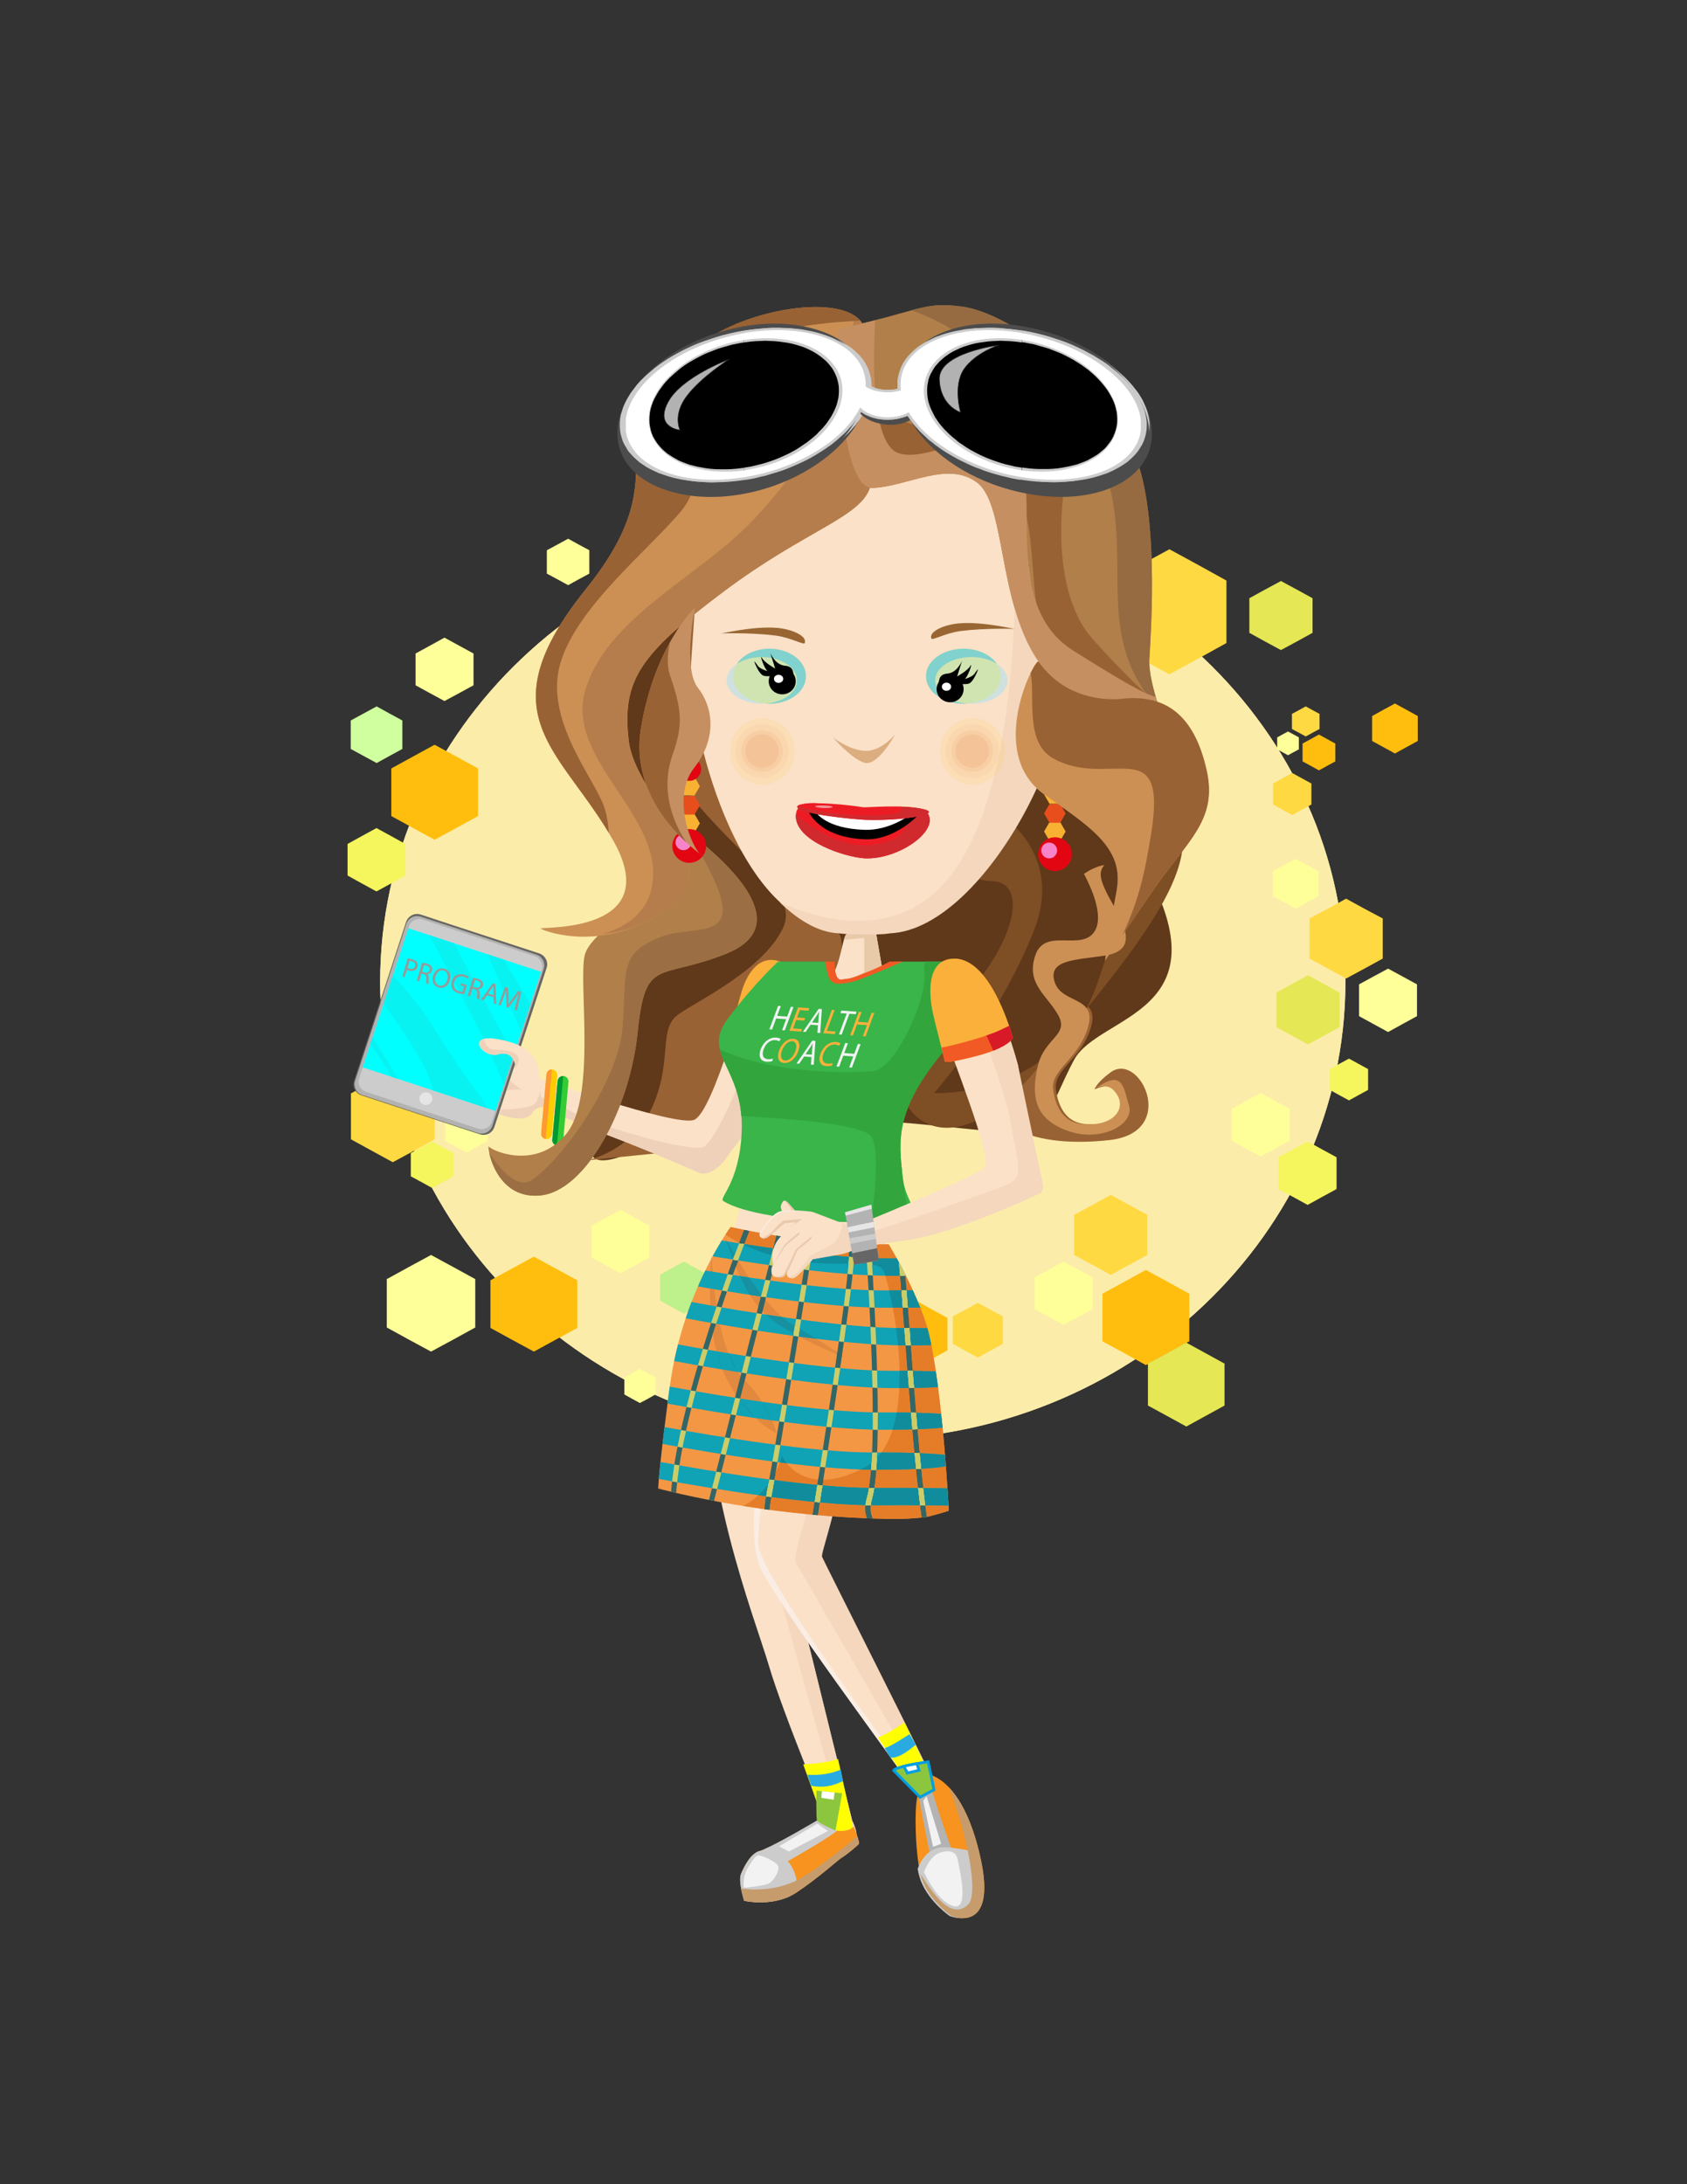 <?xml version="1.0" encoding="UTF-8"?> <svg xmlns="http://www.w3.org/2000/svg" id="a" viewBox="0 0 612 792"><rect x="0" y="0" width="612" height="792" fill="#333333" stroke="none"/><g><path d="M313.05,522c-96.45,0-175.14-74.54-175.14-165.98s78.69-165.98,175.14-165.98,175.03,74.6,175.03,165.98-78.69,165.98-175.03,165.98Z" fill="#fceca9" fill-rule="evenodd"></path><path d="M313.05,522c-96.45,0-175.14-74.54-175.14-165.98s78.69-165.98,175.14-165.98,175.03,74.6,175.03,165.98-78.69,165.98-175.03,165.98Z" fill="#fceca9" fill-rule="evenodd"></path><polygon points="424.23 199.16 413.86 204.81 403.49 210.51 403.49 221.87 403.49 233.17 413.86 238.87 424.23 244.52 434.61 238.87 444.92 233.17 444.92 221.87 444.92 210.51 434.61 204.81 424.23 199.16" fill="#ffd942" fill-rule="evenodd"></polygon><polygon points="464.69 210.68 458.96 213.77 453.23 216.92 453.23 223.17 453.23 229.47 458.96 232.63 464.69 235.72 470.42 232.63 476.16 229.47 476.16 223.17 476.16 216.92 470.42 213.77 464.69 210.68" fill="#e5e754" fill-rule="evenodd"></polygon><polygon points="156.37 455.06 148.34 459.41 140.32 463.81 140.32 472.61 140.32 481.36 148.34 485.76 156.37 490.1 164.39 485.76 172.41 481.36 172.41 472.61 172.41 463.81 164.39 459.41 156.37 455.06" fill="#ff9" fill-rule="evenodd"></polygon><polygon points="225.08 438.71 219.81 441.58 214.59 444.46 214.59 450.23 214.59 455.93 219.81 458.81 225.08 461.69 230.35 458.81 235.57 455.93 235.57 450.23 235.57 444.46 230.35 441.58 225.08 438.71" fill="#ff9" fill-rule="evenodd"></polygon><polygon points="193.68 455.66 185.77 459.95 177.92 464.24 177.92 472.88 177.92 481.52 185.77 485.81 193.68 490.1 201.53 485.81 209.44 481.52 209.44 472.88 209.44 464.24 201.53 459.95 193.68 455.66" fill="#ffbe0d" fill-rule="evenodd"></polygon><polygon points="136.63 256.14 131.93 258.7 127.23 261.25 127.23 266.41 127.23 271.57 131.93 274.13 136.63 276.68 141.27 274.13 145.97 271.57 145.97 266.41 145.97 261.25 141.27 258.7 136.63 256.14" fill="#cfff9e" fill-rule="evenodd"></polygon><polygon points="253.91 208.83 250.35 210.78 246.74 212.79 246.74 216.71 246.74 220.62 250.35 222.63 253.91 224.58 257.52 222.63 261.13 220.62 261.13 216.71 261.13 212.79 257.52 210.78 253.91 208.83" fill="#bef08b" fill-rule="evenodd"></polygon><polygon points="402.97 433.27 396.32 436.91 389.67 440.5 389.67 447.78 389.67 455.06 396.32 458.65 402.97 462.29 409.62 458.65 416.21 455.06 416.21 447.78 416.21 440.5 409.62 436.91 402.97 433.27" fill="#ffd942" fill-rule="evenodd"></polygon><polygon points="385.83 457.45 380.62 460.33 375.35 463.21 375.35 468.97 375.35 474.73 380.62 477.55 385.83 480.43 391.11 477.55 396.38 474.73 396.38 468.97 396.38 463.21 391.11 460.33 385.83 457.45" fill="#ff9" fill-rule="evenodd"></polygon><polygon points="415.69 460.49 407.84 464.79 399.93 469.13 399.93 477.72 399.93 486.36 407.84 490.65 415.69 494.99 423.6 490.65 431.45 486.36 431.45 477.72 431.45 469.13 423.6 464.79 415.69 460.49" fill="#ffbe0d" fill-rule="evenodd"></polygon><polygon points="228.58 222.74 223.42 225.56 218.32 228.33 218.32 233.93 218.32 239.53 223.42 242.35 228.58 245.12 233.68 242.35 238.78 239.53 238.78 233.93 238.78 228.33 233.68 225.56 228.58 222.74" fill="#ffbe0d" fill-rule="evenodd"></polygon><polygon points="248.12 457.45 243.76 459.84 239.47 462.18 239.47 466.9 239.47 471.63 243.76 473.97 248.12 476.36 252.42 473.97 256.72 471.63 256.72 466.9 256.72 462.18 252.42 459.84 248.12 457.45" fill="#bef08b" fill-rule="evenodd"></polygon><polygon points="301.25 466.52 293.22 470.93 285.2 475.33 285.2 484.07 285.2 492.88 293.22 497.22 301.25 501.62 309.27 497.22 317.29 492.88 317.29 484.07 317.29 475.33 309.27 470.93 301.25 466.52" fill="#e5e754" fill-rule="evenodd"></polygon><polygon points="457.36 396.33 452.09 399.21 446.81 402.09 446.81 407.85 446.81 413.6 452.09 416.48 457.36 419.36 462.58 416.48 467.85 413.6 467.85 407.85 467.85 402.09 462.58 399.21 457.36 396.33" fill="#ff9" fill-rule="evenodd"></polygon><polygon points="157.66 270.05 149.81 274.34 141.96 278.64 141.96 287.28 141.96 295.91 149.81 300.21 157.66 304.5 165.57 300.21 173.42 295.91 173.42 287.28 173.42 278.64 165.57 274.34 157.66 270.05" fill="#ffbe0d" fill-rule="evenodd"></polygon><polygon points="474.51 353.62 480.24 356.77 485.97 359.93 485.97 366.17 485.97 372.42 480.24 375.57 474.51 378.73 468.78 375.57 463.04 372.42 463.04 366.17 463.04 359.93 468.78 356.77 474.51 353.62" fill="#e5e754" fill-rule="evenodd"></polygon><polygon points="503.56 351.23 508.78 354.06 514.05 356.94 514.05 362.7 514.05 368.46 508.78 371.34 503.56 374.22 498.29 371.34 493.02 368.46 493.02 362.7 493.02 356.94 498.29 354.06 503.56 351.23" fill="#ff9" fill-rule="evenodd"></polygon><polygon points="488.32 325.86 494.97 329.5 501.62 333.03 501.62 340.31 501.62 347.59 494.97 351.23 488.32 354.82 481.73 351.23 475.08 347.59 475.08 340.31 475.08 333.03 481.73 329.5 488.32 325.86" fill="#ffd942" fill-rule="evenodd"></polygon><polygon points="216.83 243.93 212.53 246.32 208.18 248.65 208.18 253.38 208.18 258.11 212.53 260.44 216.83 262.83 221.13 260.44 225.48 258.11 225.48 253.38 225.48 248.65 221.13 246.32 216.83 243.93" fill="#ffd942" fill-rule="evenodd"></polygon><polygon points="470.04 311.41 465.91 313.64 461.78 315.92 461.78 320.43 461.78 324.94 465.91 327.22 470.04 329.5 474.16 327.22 478.29 324.94 478.29 320.43 478.29 315.92 474.16 313.64 470.04 311.41" fill="#ff9" fill-rule="evenodd"></polygon><polygon points="161.24 231.21 166.51 234.09 171.78 236.97 171.78 242.73 171.78 248.49 166.51 251.37 161.24 254.2 156.02 251.37 150.75 248.49 150.75 242.73 150.75 236.97 156.02 234.09 161.24 231.21" fill="#ff9" fill-rule="evenodd"></polygon><polygon points="506.05 255.1 501.9 257.35 497.77 259.64 497.77 264.15 497.77 268.68 501.9 270.94 506.05 273.22 510.18 270.94 514.33 268.68 514.33 264.15 514.33 259.64 510.18 257.35 506.05 255.1" fill="#ffbe0d" fill-rule="evenodd"></polygon><polygon points="468.75 280.28 465.29 282.19 461.83 284.1 461.83 287.9 461.83 291.73 465.29 293.64 468.75 295.55 472.24 293.64 475.74 291.73 475.74 287.9 475.74 284.1 472.24 282.19 468.75 280.28" fill="#ffd942" fill-rule="evenodd"></polygon><polygon points="473.69 256.14 471.19 257.51 468.69 258.85 468.69 261.59 468.69 264.33 471.19 265.67 473.69 267.04 476.19 265.67 478.69 264.33 478.69 261.59 478.69 258.85 476.19 257.51 473.69 256.14" fill="#ffd942" fill-rule="evenodd"></polygon><polygon points="467.25 265.24 465.29 266.3 463.33 267.38 463.33 269.55 463.33 271.72 465.29 272.77 467.25 273.86 469.23 272.77 471.19 271.72 471.19 269.55 471.19 267.38 469.23 266.3 467.25 265.24" fill="#ff9" fill-rule="evenodd"></polygon><polygon points="478.48 266.35 475.53 267.98 472.54 269.61 472.54 272.83 472.54 276.09 475.53 277.71 478.48 279.34 481.43 277.71 484.41 276.09 484.41 272.83 484.41 269.61 481.43 267.98 478.48 266.35" fill="#ffbe0d" fill-rule="evenodd"></polygon><polygon points="136.57 323.24 131.3 320.36 126.09 317.48 126.09 311.72 126.09 306.02 131.3 303.14 136.57 300.26 141.85 303.14 147.06 306.02 147.06 311.72 147.06 317.48 141.85 320.36 136.57 323.24" fill="#f5f55d" fill-rule="evenodd"></polygon><polygon points="474.38 436.91 469.11 434.03 463.84 431.15 463.84 425.39 463.84 419.63 469.11 416.76 474.38 413.88 479.59 416.76 484.87 419.63 484.87 425.39 484.87 431.15 479.59 434.03 474.38 436.91" fill="#f5f55d" fill-rule="evenodd"></polygon><polygon points="332.94 471.96 338.33 474.95 343.71 477.88 343.71 483.8 343.71 489.67 338.33 492.6 332.94 495.59 327.55 492.6 322.22 489.67 322.22 483.8 322.22 477.88 327.55 474.95 332.94 471.96" fill="#ffbe0d" fill-rule="evenodd"></polygon><polygon points="354.72 472.39 359.25 474.89 363.83 477.34 363.83 482.34 363.83 487.28 359.25 489.78 354.72 492.28 350.19 489.78 345.66 487.28 345.66 482.34 345.66 477.34 350.19 474.89 354.72 472.39" fill="#ffd942" fill-rule="evenodd"></polygon><polygon points="142.5 388.18 150.12 392.31 157.69 396.49 157.69 404.8 157.69 413.12 150.12 417.3 142.5 421.43 134.93 417.3 127.31 413.12 127.31 404.8 127.31 396.49 134.93 392.31 142.5 388.18" fill="#ffd942" fill-rule="evenodd"></polygon><polygon points="169.26 401.05 173.1 403.17 176.94 405.24 176.94 409.47 176.94 413.71 173.1 415.78 169.26 417.9 165.42 415.78 161.53 413.71 161.53 409.47 161.53 405.24 165.42 403.17 169.26 401.05" fill="#ff9" fill-rule="evenodd"></polygon><polygon points="156.77 430.77 160.61 428.65 164.45 426.54 164.45 422.35 164.45 418.11 160.61 415.99 156.77 413.93 152.93 415.99 149.03 418.11 149.03 422.35 149.03 426.54 152.93 428.65 156.77 430.77" fill="#f5f55d" fill-rule="evenodd"></polygon><polygon points="206.11 195.34 209.95 197.46 213.79 199.52 213.79 203.76 213.79 208 209.95 210.06 206.11 212.18 202.22 210.06 198.38 208 198.38 203.76 198.38 199.52 202.22 197.46 206.11 195.34" fill="#ff9" fill-rule="evenodd"></polygon><polygon points="232.13 496.35 235 497.93 237.8 499.45 237.8 502.55 237.8 505.64 235 507.22 232.13 508.74 229.32 507.22 226.51 505.64 226.51 502.55 226.51 499.45 229.32 497.93 232.13 496.35" fill="#ff9" fill-rule="evenodd"></polygon><polygon points="430.36 486.84 423.43 490.65 416.44 494.45 416.44 502.05 416.44 509.66 423.43 513.46 430.36 517.27 437.3 513.46 444.23 509.66 444.23 502.05 444.23 494.45 437.3 490.65 430.36 486.84" fill="#e5e754" fill-rule="evenodd"></polygon><polygon points="489.38 383.85 492.82 385.75 496.31 387.65 496.31 391.46 496.31 395.21 492.82 397.11 489.38 399.01 485.88 397.11 482.44 395.21 482.44 391.46 482.44 387.65 485.88 385.75 489.38 383.85" fill="#f5f55d" fill-rule="evenodd"></polygon></g><g><path d="M235.5,208.04s-46.4,36.91-20.21,66.28c26.19,29.38,47.15,54.98,37.42,62.52-9.73,7.53-21.7,9.04-21.7,20.34s-5.24,41.43-11.23,48.21c-5.99,6.78-13.47,24.86,16.46,9.04,29.93-15.82,95.79-6.78,120.48-4.52,24.7,2.26,23.95-9.04,32.93-25.61,8.98-16.57,55.38-16.57,25.44-70.05-29.93-53.48-38.16-63.27-35.92-79.09,2.25-15.82,17.21-21.09,8.23-36.15-8.98-15.06-22.45-28.62-26.94-32.39-4.49-3.77-24.7-10.54-32.18-12.8-7.48-2.26-35.17,5.27-41.91,6.03-6.73,.75-48.64,48.21-50.89,48.21Z" fill="#60381a"></path><path d="M258.28,212.56s-35.4,33.9-15.82,64.78c19.58,30.88,48.96,44.44,41.43,59.5-7.53,15.06-30.13,25.61-37.66,30.88-7.53,5.27-2.26,15.82-9.04,32.39-6.78,16.57-23.35,21.09-27.12,21.09s51.97-5.27,51.97-5.27c0,0,42.93-35.4,39.92-39.92-3.01-4.52,6.68-33.14,2.21-37.66-4.47-4.52-5.97-39.92-5.97-47.45s-9.04-45.95-12.05-52.73c-3.01-6.78-12.05-33.9-15.06-36.15-3.01-2.26-12.81,10.55-12.81,10.55Z" fill="#996234"></path><g><g><g><g><g><path d="M194.64,346.2l-42.05-13.8c-2.14-.7-4.45,.5-5.15,2.64l-18.67,56.81c-.7,2.14,.45,4.45,2.59,5.15l42.1,13.8c2.14,.7,4.45-.45,5.15-2.64l18.62-56.81c.7-2.14-.45-4.45-2.59-5.15Z" fill="#b2b2b2" fill-rule="evenodd"></path><path d="M194,346.73l-40.68-13.31c-2.05-.7-4.27,.46-4.97,2.51l-18.02,55.02c-.7,2.05,.42,4.31,2.47,4.97l40.68,13.35c2.05,.66,4.32-.46,4.97-2.56l18.07-54.97c.66-2.1-.46-4.32-2.51-5.02Z" fill="#ccc" fill-rule="evenodd"></path><polygon points="148.14 336.58 131.58 387.02 179.75 402.83 196.27 352.39 148.14 336.58" fill="aqua" fill-rule="evenodd"></polygon><path d="M195.65,345.72l-31.06-10.15-.03,.74,30.07,9.89c2.14,.7,3.29,3.01,2.59,5.15l-18.62,56.81c-.7,2.18-3.01,3.34-5.15,2.64l-12.02-3.92v.26l12.69,4.17c2.18,.7,4.54-.49,5.24-2.68l18.92-57.62c.1-.3,.16-.64,.22-.95l.02-.35c0-1.78-1.15-3.39-2.86-3.99Zm-31.06-10.15l-11.98-3.96c-2.18-.7-4.54,.49-5.28,2.67l-18.88,57.63c-.1,.3-.2,.6-.21,.95l-.02,.35c.01,1.74,1.11,3.39,2.86,3.95l30.33,9.98v-.26l-30.06-9.88c-2.14-.7-3.29-3.01-2.59-5.15l18.67-56.81c.7-2.14,3.01-3.34,5.15-2.64l11.98,3.92,.03-.74Z" fill="#666" fill-rule="evenodd"></path><path d="M155.22,396.18c-1.2-.4-2.53,.28-2.93,1.48-.4,1.24,.28,2.53,1.48,2.93,1.24,.4,2.53-.28,2.93-1.48,.4-1.2-.24-2.53-1.48-2.93Z" fill="#e5e5e5" fill-rule="evenodd"></path><path d="M175.73,401.52l1.33,.41c-.46-.41-.79-.86-.98-1.35-.04-.17-.16-.4-.28-.62l-.07,1.56h0Zm.98-22.05l.61-13.77,9.06,16.9-3.56,10.82c-1.32-3.57-3.49-8.49-6.11-13.94h0Zm1.36-30.67l11.07,25.32,3.31-10.05-9.62-16.09-4.66-1.51-.1,2.34Zm-12.95,49.21l10.61,3.51,.07-1.56c-1.2-2.22-5.11-7.04-10.13-14.34l-.55,12.39h0Zm13.05-51.55l-.1,2.34-1.22-2.79,1.33,.45h0Zm-.85,19.23l-9.94-18.58-.57,12.82c3.44,6.58,6.91,13.41,9.9,19.54l.61-13.77Zm-35.1,2.61c6.62,9.32,13.92,20.8,14.86,27.09l8.04,2.61,.55-12.39c-2.36-3.49-5-7.51-7.75-12.06-4.69-7.89-10.5-14.7-15.06-19.46l-.63,14.21h0Zm25.16-21.19l-.57,12.82c-4.28-8.18-8.41-15.87-11.14-20.85l8.99,2.92,2.72,5.11h0Zm-26.09,42.16l.13-3.03,3.03,5-2.52-.81c-.24-.4-.44-.76-.64-1.16Zm1.23-35.54l-3.37,10.31c.98,1.35,2,2.78,3.07,4.26l.63-14.21c-.12-.14-.21-.23-.33-.36h0Zm-1.1,32.5l-.13,3.03c-2.18-3.7-4.74-7.63-6.9-10.77l.8-2.48,6.23,10.22Z" fill="#09f2f2" fill-rule="evenodd"></path></g><path d="M200.88,397.16c-.64,1.01-5.15-1.7-5.25-6.74-.11-5.04-1.91-11.25-14.59-13.53-12.63-2.39-5.94,7-.32,5.41,5.57-1.54,6.16,3.93,6.16,3.93l-5.89,17.72s9.5,3.82,12.05-.37c2.6-4.14,8.81-1.38,8.81-1.38,0,0-.32-6.1-.96-5.04Z" fill="#fae1c8" fill-rule="evenodd"></path><path d="M198.87,396.74c-.85-.58-1.81-1.59-2.44-2.92-.48,2.65-1.49,5.84-2.92,6.74-1.22,.85-4.19,1.27-6.95,1.49v3.4c2.55,.32,5.25,.11,6.47-1.86,1.86-2.92,5.57-2.39,7.53-1.86-.48-1.54-1.11-3.34-1.7-4.99h0Zm-12.31-1.59v-2.02c1.27,1.06,2.65,1.91,2.65,1.91,0,0-1.17,0-2.65,.11h0Zm0-7.8v-.11l.32-1.01s-.05-.58-.32-1.27v-3.13c3.13,1.8,.69,5.09,.69,5.09,0,0-.32,.16-.69,.42Zm0,14.7c-2.02,.21-3.87,.27-5.04,.27l-.53,1.64s2.65,1.06,5.57,1.49v-3.4h0Zm0-20.22v3.13c-.58-1.54-2.07-3.71-5.84-2.65-4.46,1.27-9.6-4.35-5.25-5.57,.21,.96,.64,1.91,1.33,2.71,1.81,2.12,6.53,.58,9.71,2.39h.05Zm0,5.41v.11l-.05,.05,.05-.16h0Zm0,5.89v2.02c-.85,0-1.8,.05-2.71,.16l1.22-3.61c.37,.48,.9,1.01,1.48,1.43Z" fill="#efd1b9" fill-rule="evenodd"></path></g><g><g><path d="M286.9,350.27c1.87,3.64,10.53,5.55-3.77,32.68-14.3,27.13-15.32,24.99-19.64,31.49-5.47,8.24-10.32,6.54-10.32,6.54,0,0-14.32-2.35-33.48-9.69-9.15-3.5-23.26-10.72-23.26-10.72l-.63-9.46s48.84,17.35,55.89,15c7.05-2.35,19.92-50.71,20.52-52.36,1.3-3.55,13.48-5.84,14.7-3.48Z" fill="#fae1c8"></path><path d="M283.87,387.37c14.3-27.13,2.78-33.87,.91-37.51-.19-.37-.56-.65-1.04-.87-6.49,19.57-19.89,59.65-28.09,66.63-2.39,2.03-18.59-1.75-36.11-7.46-11.45-3.74-13.65-6.63-18.38-7.58l-5.05-2.84c-.29,.94-.38,2.21-.63,3.16,3.25,1.74,16.61,7.5,24.2,10.41,19.16,7.34,34.22,14.11,34.22,14.11,0,0,4.85,1.7,10.32-6.54,4.32-6.51,5.34-4.37,19.64-31.49Z" fill="#efd1b9"></path></g><g><path d="M268.89,360.1s3.74-15.57,14.48-11.3c10.93,4.35,3.76,30.15,3.76,30.15,0,0-2.26,2.15-13.1-.7-10.85-2.86-9.09-3.41-9.09-3.41l3.1-11.82" fill="#fbb03b"></path><path d="M278.34,379.21c1.68-2.63,3.2-5.19,3.2-5.19l-15.53-3.22-1.06,4.03s-1.76,.55,9.09,3.41c1.63,.43,3.04,.73,4.3,.96Z" fill="#f15a24"></path></g></g></g><g><path d="M204.47,390.17h0c-1.12-.06-2.06,.75-2.18,1.81l-1.93,21.27c-.06,1.12,.75,2.06,1.81,2.18h0c1.06,.06,2.06-.75,2.12-1.81l1.93-21.27c.12-1.12-.68-2.06-1.74-2.18Z" fill="#3c3" fill-rule="evenodd"></path><path d="M204.34,390.17c-1.06,0-1.93,.75-2.06,1.81l-1.93,21.27c-.06,1.06,.68,2,1.68,2.12l2.3-25.2Z" fill="#093" fill-rule="evenodd"></path><path d="M204.34,390.17h-.25c-.06,0-.06,.06-.12,.06h-.19q-.06,0-.06,.06m-.06,0h-.06c-.12,.06-.25,.12-.37,.19h0l-.06,.06h0c-.06,0-.06,.06-.06,.06h-.06l-.06,.06h0m0,0l-.06,.06h0l-.06,.06h0l-.06,.06h0c0,.06-.06,.06-.06,.06h0v.06h-.06v.06h-.06v.06h0v.06h0c-.06,0-.06,.06-.06,.06h0c0,.06-.06,.06-.06,.06h0v.06h0v.06h-.06v.06h0v.06h0s0,.06-.06,.06v.06h0v.06m-1.99,21.83h0v.06c0,.06,.06,.06,.06,.12h0v.06h0v.06h0v.06h0c0,.06,.06,.06,.06,.06h0m0,.06h0v.06h0c.06,.06,.06,.12,.13,.19v.06h0c0,.06,.06,.06,.06,.12h0l.06,.06h0q0,.06,.06,.06m0,.06h0c.31,.37,.75,.62,1.25,.69h0l2.3-25.2" fill="none" fill-rule="evenodd"></path></g><g><path d="M200.36,387.82h0c-1.06-.12-2.06,.69-2.12,1.75l-1.93,21.33c-.12,1.06,.68,2,1.74,2.12h0c1.12,.12,2.06-.69,2.18-1.81l1.93-21.27c.06-1.06-.75-2.06-1.81-2.12Z" fill="#fc0" fill-rule="evenodd"></path><path d="M200.23,387.82c-1.06-.06-1.93,.75-1.99,1.75l-1.93,21.33c-.12,1,.62,1.93,1.62,2.12l2.3-25.2Z" fill="#f93" fill-rule="evenodd"></path><path d="M200.23,387.82h-.44c-.06,0-.06,.06-.12,.06h-.06m0,0h-.06l-.06,.06c-.12,0-.25,.06-.37,.19h-.06c0,.06-.06,.06-.06,.06h0l-.06,.06h0m-.06,.06h0q-.06,0-.06,.06h0q-.06,0-.06,.06h0c-.06,0-.06,.06-.06,.06h0l-.06,.06h0v.06h-.06v.06h-.06v.06h0c0,.06-.06,.06-.06,.06v.06l-.06,.06h0v.06h0v.06h-.06v.06h0v.06q0,.06-.06,.06v.06h0m-1.93,21.83h0v.19h0v.06h0v.06h0v.06h.06v.06h0v.06m0,0v.06h0c.06,.06,.06,.12,.12,.19v.06h0c.06,.06,.06,.12,.12,.12v.06h0v.06h.06m0,.06h0c.31,.37,.75,.62,1.25,.75h0l2.3-25.2" fill="none" fill-rule="evenodd"></path></g></g><g><path d="M147.91,347.51c.43,.05,.99,.15,1.68,.36,.84,.25,1.41,.63,1.7,1.1,.26,.42,.35,.97,.17,1.56-.18,.6-.5,1.02-.93,1.26-.61,.35-1.41,.38-2.24,.13-.25-.08-.49-.16-.67-.26l-.79,2.65-.86-.25,1.94-6.55Zm-.09,3.45c.17,.1,.4,.19,.69,.28,1.03,.31,1.81-.02,2.08-.91,.26-.88-.24-1.49-1.18-1.77-.37-.11-.67-.17-.83-.17l-.76,2.58Z" fill="#999"></path><path d="M153.14,349.07c.46,.05,1.1,.18,1.68,.35,.91,.27,1.46,.62,1.76,1.11,.24,.39,.3,.9,.14,1.42-.26,.87-.98,1.28-1.74,1.32v.03c.44,.33,.6,.89,.56,1.62-.06,.99-.09,1.67-.03,1.97l-.88-.26c-.05-.23-.03-.83,.04-1.71,.07-.97-.19-1.42-.96-1.68l-.81-.24-.85,2.87-.86-.25,1.93-6.54Zm-.04,3.27l.87,.26c.92,.27,1.64-.06,1.87-.82,.25-.86-.26-1.41-1.16-1.68-.41-.12-.71-.18-.87-.18l-.72,2.42Z" fill="#999"></path><path d="M163.19,355.48c-.67,2.27-2.42,3.08-4.11,2.58-1.76-.52-2.58-2.25-1.98-4.25,.62-2.1,2.33-3.1,4.1-2.57,1.82,.54,2.58,2.27,1.99,4.25Zm-5.18-1.43c-.42,1.43-.03,2.92,1.33,3.32,1.36,.4,2.49-.62,2.94-2.12,.39-1.33,.11-2.91-1.31-3.33-1.43-.42-2.52,.69-2.95,2.13Z" fill="#999"></path><path d="M168.44,360.39c-.43,.03-1.26,.02-2.15-.24-1-.3-1.75-.8-2.22-1.61-.41-.72-.5-1.71-.19-2.74,.58-1.98,2.38-3.02,4.6-2.36,.77,.23,1.33,.57,1.57,.8l-.42,.63c-.31-.27-.71-.52-1.38-.72-1.61-.48-2.96,.21-3.45,1.88-.5,1.68,.21,2.97,1.77,3.43,.56,.17,.97,.2,1.19,.16l.58-1.98-1.34-.4,.2-.69,2.18,.65-.94,3.19Z" fill="#999"></path><path d="M171.59,354.53c.46,.05,1.1,.18,1.68,.35,.91,.27,1.46,.63,1.76,1.11,.24,.39,.3,.9,.14,1.42-.26,.87-.98,1.28-1.74,1.31v.03c.44,.33,.6,.89,.56,1.62-.06,.99-.09,1.67-.03,1.97l-.88-.26c-.05-.23-.03-.83,.04-1.71,.07-.97-.19-1.42-.96-1.68l-.81-.24-.85,2.87-.85-.25,1.93-6.54Zm-.04,3.27l.88,.26c.91,.27,1.64-.06,1.87-.82,.25-.86-.26-1.41-1.16-1.68-.41-.12-.71-.18-.87-.18l-.72,2.42Z" fill="#999"></path><path d="M176.68,360.88l-1.3,1.88-.88-.26,4.22-5.96,1.02,.3,.3,7.3-.92-.27-.09-2.29-2.35-.69Zm2.38-.02l-.09-2.1c-.02-.48,0-.9,.01-1.31h-.02c-.21,.35-.43,.73-.69,1.1l-1.22,1.72,2.01,.59Z" fill="#999"></path><path d="M187.42,363.16c.22-.94,.5-2.08,.74-2.89h-.02c-.46,.69-.98,1.45-1.58,2.26l-2.12,2.87-.65-.19-.15-3.48c-.04-1.04-.04-1.96,0-2.8h-.02c-.26,.81-.64,1.9-.99,2.89l-1.02,2.79-.82-.24,2.42-6.49,1.09,.32,.18,3.54c.03,.9,.03,1.69,0,2.43h.02c.38-.61,.83-1.27,1.37-2.02l2.13-2.86,1.09,.32-1.55,6.75-.85-.25,.7-2.96Z" fill="#999"></path></g></g><g><path d="M307.04,338.74c-1.72,1.53-2.58,16.81-8.59,17.83-6.01,1.02,22.34-1.02,22.34-1.02l-3.44-19.87-10.31,3.06Z" fill="#fae1c8"></path><path d="M306.16,340.75c2.99-.22,7.37-.62,7.37-.62v15.92c4.04-.27,7.25-.5,7.25-.5l-3.44-19.87-10.31,3.06c-.31,.28-.59,1-.88,2Z" fill="#e8caa9"></path></g><path d="M401.73,313.7c-2.16,2.56-2.1,5.23,3.46,14.79,5.56,9.55,7.2,16.38-3.27,18.02-10.47,1.64-20.95,1.37-18.33,9.55,2.62,8.19,15.71,4.91,12.11,16.65-3.6,11.74-13.73,15.05-12.62,22.61,.99,6.76,4.2,11.67,10.5,12.26,12.95,1.2,17.07-7.1,11.29-12.48-2.89-2.69-7.79-.07-7.79-.07,0,0,.44-2.25,5.83-6.21,10.62-7.8,24.95,21.87-.58,24.6-25.53,2.73-48.38-3.07-49.36-30.64-.98-27.57,18.17-20.98,26.62-44.36,8.58-23.73,22.15-24.72,22.15-24.72Z" fill="#996234"></path><path d="M350.93,266.79s-21.68,51.39,9.04,52.73c17.33,.75,2.26,36.91-23.35,51.97-25.61,15.06-1.51,65.53,39.17,16.57,40.67-48.96,68.54-81.35,44.44-101.68-24.1-20.34-35.4-48.21-69.3-19.58Z" fill="#7e4e24"></path><path d="M356.2,290.9s31.63,14.31,18.83,46.7c-12.8,32.39-36.15,58.75-36.15,58.75,0,0,45.19,2.26,59.5-40.67,14.31-42.93,22.6-63.27-1.51-78.33-24.1-15.06-33.14-19.58-33.14-19.58l-7.53,33.14Z" fill="#60381a"></path><path d="M242.53,321.85s-28,14.68-30.4,24.47c-2.4,9.79,4.4,51.6-6.8,64.95-11.2,13.35-27.2,5.78-28,4.45-.8-1.34,1.6,19.13,18.4,17.79,16.8-1.33,32.8-31.58,35.6-59.16,2.8-27.58,7.52-18.73,32-28.47,35.53-14.13-24.63-51.96-24.63-51.96l3.83,27.94Z" fill="#b17f49"></path><path d="M249.32,301.37c27.3,43.87,4.8,32.61-9.87,38.48-15.06,6.03-12.05,12.05-13.56,32.39-1.51,20.34-22.6,48.96-33.14,55.74-4.63,2.98-10.43-2.62-15.28-9.97,1.08,5.08,5.55,16.51,18.25,15.5,16.8-1.33,32.8-31.58,35.6-59.16,2.8-27.58,7.52-18.73,32-28.47,25.64-10.2,1.45-32.74-14.01-44.5Z" fill="#9b6f43"></path><path d="M373.28,243.69c-1.6-22.9-3.83-86.37-3.83-86.37-21.2-24.38-47.65-17.91-56.12-14.97-8.73-2.94-35.94-9.41-57.14,14.97,0,0-3.83,59.46-5.43,82.35-1.6,22.9,16.63,95.23,52.62,96.87,.49,.02,2.02,.4,9.44,.39,7.58,.12,8.95-.37,9.44-.39,35.99-1.64,52.62-69.95,51.02-92.85Z" fill="#fae1c8"></path><path d="M303.85,119.31c29.51-6.3,30.53-10.03,44.79-8.18,23.23,3.01,59.09,37.71,65.22,60.26,6.13,22.55,3.65,58.15,3.1,67.55-.56,9.39,7.24,27.56,7.24,27.56,0,0-31.2-4.38-46.8-25.68-15.6-21.29-12.25-57.62-22.84-65.76-10.59-8.14-25.07,1.25-37.89,1.88-12.81,.63-12.81-57.62-12.81-57.62Z" fill="#b17f49"></path><path d="M393.11,290.14c-5.27,0-11.67-2.17-17.4-4.71,.92,.91,1.92,1.79,3.06,2.59,16.04,11.41,29.25,19.26,26.33,34.76,5.96-14.81,.82-32.64-11.98-32.64Z" fill="#b57943"></path><path d="M416.96,238.93c.55-9.4,3.03-45-3.1-67.55-6.13-22.55-41.99-57.25-65.22-60.26-7.68-1-11.52-.37-18.03,1.4,9.18,3.14,21.95,9.67,34.13,23.21,22.6,25.11,35.15,21.59,39.17,47.2,4.02,25.61-3.51,47.2,12.05,68.79,1.43,1.99,2.91,3.46,4.41,4.51-1.88-5.72-3.69-12.61-3.41-17.3Z" fill="#966b41"></path><path d="M382.34,240.56c-10.93-14.56-12.73-81.35-12.73-81.35-.68-.79-1.37-1.55-2.06-2.28,.6,13.13,1.36,35.06,.88,54.5-.75,30.13-3.72,93.4-32.03,114.49-18.29,13.62-40.38,6.95-53.46,1.32,6.11,5.92,13.49,10.83,21.32,11.19,.48,.02,2,.4,9.34,.39,7.49,.12,8.85-.37,9.34-.39,35.6-1.64,73.12-79.59,59.4-97.87Z" fill="#f4d7bd"></path><g><path d="M313.87,119.93s5.01,45.09,1.88,56.37c-3.13,11.27-23.17,15.66-53.24,38.21-30.06,22.55-36.95,31.94-34.45,53.86,2.5,21.92,37.58,44.47,13.78,61.38-23.8,16.91-46.46,7.1-45.72,6.89,2.18-.61,45.09,1.25,26.3-31.94-18.79-33.2-46.97-44.97-9.84-91.13,37.16-46.2-2.01-52.22,41.18-88.38,16.43-13.75,56.98-20.29,60.11-5.25Z" fill="#cc9054"></path><path d="M309.73,114.32c-.9,29.76-21.35,59.11-38.64,76.4-18.83,18.83-51.22,33.89-58.75,59.5-7.53,25.61,29.38,45.95,24.1,71.56-1.94,9.44-9.32,14.37-17.89,16.92,7.05-.74,15.14-3.15,23.3-8.95,23.8-16.91-11.27-39.46-13.78-61.38-2.5-21.92,4.38-31.31,34.45-53.86,30.06-22.55,50.1-26.93,53.24-38.21,3.13-11.27-1.88-56.37-1.88-56.37-.5-2.41-1.97-4.26-4.14-5.62Z" fill="#b57d4b"></path><path d="M253.77,125.19c-43.18,36.15-4.02,42.18-41.18,88.38-36.1,44.88-10.45,57.26,8.27,88.44-.21-3.54-.78-6.91-1.74-9.6-3.77-10.54-21.84-31.63-15.82-51.97,6.03-20.34,31.63-40.67,43.69-54.99,12.05-14.31,3.01-39.17,13.56-54.23,8.32-11.88,38.95-14.39,51.53-14.92-8.66-10.11-43.41-3.58-58.31,8.9Z" fill="#996234"></path></g><g><g><path d="M269.76,452.09s-8.64-10.58-12.72,35.98c-4.09,46.55,16.86,98.75,21.97,116.15,5.11,17.4,22.25,58.34,22.48,59.25,2.22,8.78,7.53,7.54,9,3.88,1.07-2.66-1.34-7.17-1.34-7.17,0,0-26.57-108.16-27.59-110.98-1.02-2.82,10.22-87.94,10.22-87.94l-22.02-9.17Z" fill="#fae1c8"></path><path d="M281.56,549.21c-1.02-2.82,10.22-87.94,10.22-87.94l-2.96-6.05c-4.78,26.48-14.05,87.96-13.68,93.05,.39,5.47,25.29,92.96,33.41,121.4,.84-.48,1.54-1.3,1.94-2.31,1.07-2.66-1.34-7.17-1.34-7.17,0,0-26.57-108.16-27.59-110.98Z" fill="#f4d7bd"></path><path d="M300.07,664.85l9.46-1.62c-1.18-5.73-3.16-14.79-5.51-25.42-3.78,1.27-8.9,1.78-12.64,1.98,4.24,11.62,7.11,19.75,7.12,20.42,.01,1.02,.72,2.83,1.57,4.64Z" fill="#ff0"></path><path d="M294.31,647.54c5.45,1,8.84-.52,11.52-1.69-.3-1.4-.48-2.69-.82-4.2-3.17,1.46-7.82,2.22-12.14,1.85,.53,1.46,1.01,2.82,1.44,4.04Z" fill="#29abe2"></path><path d="M311.61,668.57c.26-.45-.88-3.89-1.9-6.27-.58,.57-1.24,1.05-1.93,1.24-2.24,.64-4.7,.22-4.7,.22,0,0-1.5-3.48-2.15-5.44l-1,.1s-20.95,11.95-24.24,12.72c-3.29,.78-5.71,5.57-6.86,8.3-1.16,2.73,1.14,9.79,1.14,9.79,0,0,10.7,2.47,18.87-2.94,8.17-5.4,15.3-11.98,16.42-12.62,1.87-1.08,6.05-4.62,6.34-5.1Z" fill="#f7931e"></path><path d="M285.83,674.84s13.1-7.28,17.86-11.01c-.37-.04-1.48-.54-1.48-.54,0,0-.7-2.2-2.48-3.2l-3.12-.12s-13.65,8.13-19.44,10.62c4.44,2.11,8.65,4.25,8.65,4.25Z" fill="#ccc"></path><path d="M296.19,649.28l9.33,.98-2.43,13.5s-6.28-2.78-6.69-3.61c-.4-.84-.22-10.87-.22-10.87Z" fill="#8cc63f"></path><path d="M297.99,651.91l4.45,.67,.3-2.62-4.58-.48c-.14,.99-.17,2.43-.17,2.43Z" fill="#fff"></path><path d="M288.96,683.7s.69-4.09-3.14-8.86c-1.85-2.29-4.05-4.26-6.57-5.21-1.65,.81-2.93,1.37-3.56,1.51-3.29,.78-5.71,5.57-6.86,8.3-1.16,2.73,1.14,9.79,1.14,9.79,0,0,8.88,2.05,16.64-1.68,1.33-2.17,2.34-3.85,2.34-3.85Z" fill="#ccc"></path><path d="M311,665.72c-3.6,3.18-10.88,9.3-19.16,14.54-8.97,5.67-18.8,5.11-22.98,4.52,.44,2.35,1.12,4.45,1.12,4.45,0,0,10.7,2.47,18.87-2.94,8.17-5.4,15.3-11.98,16.42-12.62,1.87-1.08,6.05-4.62,6.34-5.1,.14-.25-.15-1.43-.61-2.84Z" fill="#c69c6d"></path><path d="M269.84,684.45c0-.47-.62-4.05,1.71-7.63,2.33-3.58,2.65-3.89,3.58-4.04,.93-.16,6.54,2.18,7.16,3.89,.62,1.71-1.71,5.6-3.58,6.38-1.87,.78-7.94,1.4-7.94,1.4h-.93Z" fill="#f2f2f2"></path><polygon points="282.6 669.51 296.46 661.26 300.35 663.91 286.18 671.38 283.23 669.82 282.6 669.51" fill="#f2f2f2"></polygon></g><g><g><path d="M295.36,562.84c-.51-1.41,25.54-63.02,30.14-92.17,1.17-7.43-.17-8.36-.78-12.67-6.36,.79-14.51-3.14-24.84-3.8-3.65-.23-7.29-.65-10.77-1.17-1.7,9.2-4.56,24.29-9.07,47.28-8.69,44.21-7.09,61.17-4.6,67.25,5.3,12.94,51.6,74.3,52.11,76.18,.51,1.88,5.11,6.58,5.11,6.58,0,0,6.68-1.41,6.68-2.82s-43.46-83.24-43.98-84.64Z" fill="#fae1c8"></path><path d="M298.22,564.5c-.51-1.41,5.4-15.84,10-45,1.17-7.43,17.1-57.18,16.5-61.5-4.97,.62-10.49-3.48-18.22-3.56-4.24,33.93-12.92,92.82-15.28,99.56-3.27,9.34-2.55,12.48-2.55,12.48l48.01,83.1c.9-.28,2.65-1.6,2.65-2.1,0-1.41-40.6-81.58-41.11-82.99Z" fill="#f4d7bd"></path><path d="M275.13,559.95c-.56-14.6,11.37-76.1,18.46-106.33-1.52-.18-3.02-.37-4.49-.59-1.7,9.2-4.56,24.29-9.07,47.28-8.69,44.21-7.09,61.17-4.6,67.25,5.3,12.94,51.6,74.3,52.11,76.18,.51,1.88,5.11,6.58,5.11,6.58,0,0,.27-.02,.67-.07-.92-2.5-1.7-4.39-1.7-4.39,0,0-56.03-73.77-56.49-85.91Z" fill="#f9ede4"></path></g><path d="M329.56,646.86l7.43-3.37c-1.95-4.01-5.14-11.48-8.87-18.88-2.53,1.66-6.95,4.52-9.65,5.38,5.29,7.79,8.93,13.25,9.07,13.74,.2,.75,1.06,1.96,2.02,3.13Z" fill="#ff0"></path><path d="M322.99,637.33c3.39,.35,7.24-3.15,9.22-4.67-.49-.97-1.69-2.8-2.22-3.85-2.29,1.37-6.34,4.24-9.09,5.08,.66,.98,1.62,2.74,2.09,3.44Z" fill="#29abe2"></path><g><g><path d="M333.16,651.02c-1.53,.24-1.53,23.28,1.53,31.04,3.07,7.76,10.47,12.7,10.47,12.7,0,0,16.86,7.06,10.47-21.4-6.39-28.45-18.65-29.86-18.65-29.86l-3.83,7.52Z" fill="#f7931e"></path><path d="M333.16,651.02l4.85,24.93s10.73-.71,8.94-2.12c-1.79-1.41-9.71-27.27-9.71-27.27l-4.09,4.47Z" fill="#b3b3b3"></path><path d="M355.02,673.36c-.11-.5-.23-.98-.35-1.46-2.41-.77-6.21-1.69-11.4-2.06-6.01-.44-9.08,4.26-10.37,7.85,.33,1.71,.71,3.21,1.17,4.37,3.07,7.76,10.47,12.7,10.47,12.7,0,0,16.86,7.06,10.47-21.4Z" fill="#ccc"></path><path d="M355.64,673.36c-3.09-13.77-7.56-21.2-11.34-25.2,.04,.1,.07,.19,.1,.28,6.39,16.7,10.83,38.47,6.74,42.23-6.34,5.83-12.82-4.38-17.24-11.19,.24,.97,.5,1.84,.79,2.58,3.07,7.76,10.47,12.7,10.47,12.7,0,0,16.86,7.06,10.47-21.4Z" fill="#c69c6d"></path><path d="M335.21,678.85s2.02-6.07,6.07-7.16c4.05-1.09,5.76,.15,6.23,2.96,.47,2.8,4.36,18.37-1.71,16.5-6.07-1.87-10.58-12.29-10.58-12.29Z" fill="#f2f2f2"></path><polygon points="334.9 653.01 336.14 651.3 341.43 668.58 338.48 669.67 334.9 653.01" fill="#f2f2f2"></polygon></g><g><path d="M324.2,641.97c.87-1.49,12.52-3.13,12.52-3.13l2.11,10.14-5.08,2.69-9.55-9.69Z" fill="#8cc63f" stroke="#009ee2" stroke-miterlimit="10"></path><path d="M329.22,642.89l4.16-.97-.75-2.43c-1.54,.28-3.29,.62-4.79,.99l1.38,2.4Z" fill="#fff" stroke="#009ee2" stroke-miterlimit="10"></path></g></g></g></g><path d="M264.97,450.9l4.16-15.65,51.7,5.12s1.05,21.06,.63,27.08c-.42,6.02-56.48-16.55-56.48-16.55Z" fill="#fae1c8"></path><path d="M311.74,438.75l-2.65,20.99c7.08,2.51,12.24,3.8,12.37,2.26,.42-5-.63-22.5-.63-22.5l-9.09-.75Z" fill="#f4d7bd"></path><path d="M349.99,348.7h-24.87c-7.76,3.68-19.7,7.64-21.73,7.13-1.79-.45-2.23-4.51-2.32-7.13-10.81,0-19.05,0-18.82,0,0,0-8.05,7.25-18.11,20.53-10.06,13.28,5.94,17.56,4.92,41.27-.8,18.56-8.45,23.88-6.67,25,14.33,9,71.33,9.67,69.33,4-1.74-4.92-3.66-7.01-4.33-13.33-1.34-12.68-2.77-23.53,14.67-44.67,17.44-21.13,7.93-32.8,7.93-32.8Z" fill="#39b54a"></path><path d="M322.72,348.7c-3.31,1.76-6.55,3.25-9.73,4.35-2.63,1.17-4.98,1.91-6.38,1.91-.53,.11-1,.21-1.35,.21-1.96,.27-2.45-2.94-2.48-6.48h-3.53c1.2,5.5,1.32,8.22,5.65,8.02,1.52-.11,4.21-.53,6.2-1.28,3.56-1.25,10.29-4.07,16.39-6.75h-4.78Z" fill="#f15a24" fill-rule="evenodd"></path><path d="M349.99,348.7h-14.33c-.34,1.01-.46,2.15-.28,3.46,1.33,9.33-10.44,35.89-19,36.33-31.39,1.61-49.38-5.2-55.21-7.92,.65,2.67,2.06,5.38,3.52,8.6,.6,1.32,1.2,2.72,1.76,4.24,0,.02,.02,.04,.02,.07,.18,.49,.35,.99,.52,1.51l.05,.14c.16,.5,.32,1.02,.47,1.55,.01,.05,.03,.09,.04,.14,.16,.57,.31,1.15,.45,1.75h0c.43,1.87,.77,3.89,.94,6.12,10.34,.59,44.56,2.33,47.43,7.8,3.33,6.33-.33,30.33-.33,30.33,0,0-.28,.09-.76,.24,6.68-.19,12.07-.79,14.71-1.79-1.14-4.93-2.16-10.87-2.61-15.12-1.34-12.68-2.77-23.53,14.67-44.67,17.44-21.13,7.93-32.8,7.93-32.8Z" fill="#32a53d"></path><g><path d="M265.05,444.93c-1.27,1.7-17.63,24.62-22.06,57.86-3.24,23.99-4.04,33.45-4.23,36.97,13.32,3.4,43.85,10.21,83.1,11,5.3,.13,9.96-.15,14.14-.65,5.21-1.29,8.2-2.29,8.2-2.29,0,0-2.63-52.56-8.87-69.78-3.81-10.58-9.25-20.61-12.9-26.79-6.25-.01-18.75-.3-33.73-2.16-8.71-1.08-17-2.68-23.64-4.14Z" fill="#f49744" fill-rule="evenodd"></path><path d="M273.07,465.15c4.44,6.3,9.59,12.34,14.63,15.25,13.05,7.51,18.72,11.81,18.72,11.81,0,0-21.57-8.14-29.73-16.66-1.44-1.43-2.68-3.05-3.86-4.75l.23-5.64h0Zm-1.91,46.12l.39-9.34c8.23,9.09,10.22,17.81,10.22,17.81,0,0-4.96-2.1-10.61-8.48Zm-8.35-63.04c2.13,4.01,5.87,10.62,10.26,16.92l-.23,5.64c-5.52-8.12-8.21-18.12-10.02-22.57h0Zm8.73,53.7c-.52-.65-1.15-1.27-1.77-1.89-9.66-9.7-11.23-38.16-11.57-44.46l-.58,3.22c1.27-5.41-3.03,21.2,4.81,38.64,2.65,5.99,5.82,10.49,8.73,13.82l.39-9.34Z" fill="#e28940" fill-rule="evenodd"></path><path d="M265.05,444.93c-.21,.32-.9,1.23-1.87,2.7,2.92,2.09,8.1,4.98,18.03,7.98,17.25,5.21,36.67,0,39.17,4.95,2.55,4.95,15.38,60.03-7.07,71.74-22.4,11.72-29.64-4.38-29.64-4.38,0,0-2.92,12.48-14.11,18.12h-.05c14.41,2.31,32.24,4.3,52.34,4.7,5.3,.13,9.96-.15,14.14-.65,5.21-1.29,8.2-2.29,8.2-2.29,0,0-2.63-52.56-8.87-69.78-3.81-10.58-9.25-20.61-12.9-26.79-6.25-.01-18.75-.3-33.73-2.16-8.71-1.08-17-2.68-23.64-4.14h0Zm-24.35,95.28c-.69-.37-1.32-.69-1.91-1.01,0,.17-.02,.38-.02,.55,.59,.15,1.24,.3,1.93,.46Z" fill="#e57d28" fill-rule="evenodd"></path><g><path d="M278.42,547.35l.39-9.51c3.49-19.11,12.92-77.77,14.6-88.25,.6,.06,1.25,.13,1.84,.19-1.69,10.56-12.12,75.34-15.12,91.01-.51,2.63-.85,4.81-1.03,6.67-.2-.02-.45-.05-.7-.12h0Zm3.9-94.18l1.2-4.82c-.35-.04-.65-.07-.99-.15l-.21,4.96h0Zm25.81-2.37c1.05,.07,2.09,.13,3.04,.15-1.01,.19-1.74,1.01-1.43,3.26,.93,6.45-11.07,82.53-13.09,95.18-.65-.07-1.25-.09-1.84-.15,1.9-12.11,14.02-88.69,13.14-95-.24-1.52-.09-2.65,.19-3.43h0Zm4.44,.21c1.15,.04,2.25,.11,3.3,.13,.13,1.76,5.41,74.79,.43,92.38-.82,2.9-.62,5.22,.26,7.1-.65-.02-1.35-.05-2-.08-.77-2.04-.91-4.53-.04-7.55,4.74-16.76,.02-85.21-.47-91.48-.34-.16-.89-.35-1.48-.5h0Zm23.42,99.09c-.55,.07-1.06,.15-1.56,.18-2.46-16.75-5.07-51.54-6.59-71.63-.1-1.33-.19-2.62-.29-3.82-.55-7.3-1.02-12.85-1.4-17.02,.69,1.35,1.43,2.79,2.17,4.28,.36,3.49,.68,7.74,1.07,12.81,.1,1.2,.2,2.45,.29,3.83,1.47,20.05,4.09,54.75,6.5,71.37-.1,0-.15,.02-.2,.02Zm-70.17-87.74c2.54-7.06,4.68-12.72,5.96-15.99-.64-.15-1.24-.26-1.84-.36-.95,2.37-2.25,5.9-3.88,10.24l-.25,6.11h0Zm16.7-14.15l-.21,4.96-19.21,75.02,.37-8.91,18.2-71.21c.3,.07,.55,.1,.85,.13h0Zm-3.71,89.64l-.39,9.51c-.35-.04-.7-.07-1.05-.11,.13-1.95,.42-4.22,.93-6.85,.18-.71,.32-1.59,.51-2.55Zm-33.52,3.48c.11-1.39,.22-2.92,.44-4.56,2.53-22.4,12.9-54.25,20.09-74.42l.25-6.11c-7.11,19.5-19.36,55.54-22.18,80.26-.17,1.56-.33,3.03-.43,4.38,.59,.15,1.19,.3,1.83,.45h0Zm18.17-22.04l-.37,8.91-4.06,16.02c-.65-.11-1.24-.22-1.83-.36l6.27-24.57Z" fill="#366" fill-rule="evenodd"></path><path d="M266.59,454.93c.37,.68,.79,1.36,1.22,2.04-.28,.78-.56,1.56-.85,2.38-.36-.89-.73-1.78-1.04-2.62,.23-.62,.45-1.19,.68-1.8h0Zm9.66,14.52c.48,.61,.95,1.21,1.43,1.77l-1.08,4.28c-.48-.56-1-1.09-1.48-1.69l1.13-4.36h0Zm12.14,11.37c.59,.32,1.12,.63,1.71,.99-.18,.87-.32,1.8-.46,2.72-.59-.32-1.12-.63-1.71-.94,.14-.93,.33-1.84,.46-2.77h0Zm15.41,9.54c.68,.46,1.21,.86,1.65,1.15,0,.09,0,.21-.06,.29-.44-.17-1.03-.41-1.72-.69,.06-.25,.07-.5,.13-.76h0Zm-43.78-16.77c.2,1.3,.39,2.56,.64,3.86l-.64-3.86h0Zm8.71,25.28c.33,.42,.72,.8,1.05,1.18,.14,.14,.29,.29,.43,.43l-1.49-1.61h0Zm-.37,8.87c-.47-.64-.95-1.29-1.42-2.02l1.42,2.02h0Zm-9.76-24.03c-.19-1.42-.38-2.89-.52-4.31l.52,4.31Z" fill="#366" fill-rule="evenodd"></path><path d="M268.22,450.63c.49,.22,1.03,.49,1.62,.76,.78-2,1.45-3.72,1.96-5.04-.64-.15-1.24-.26-1.84-.36-.5,1.23-1.07,2.79-1.74,4.63h0Zm13.46-2.55c.65,.11,1.24,.21,1.84,.28l-1.86,7.39c-.15-.02-.3-.07-.45-.13-.44-.13-.89-.27-1.33-.4l1.8-7.14h0Zm11.74,1.53c.6,.06,1.25,.13,1.84,.19-.27,1.59-.73,4.4-1.34,8.09-.6-.06-1.19-.13-1.79-.14,.55-3.7,1.02-6.5,1.29-8.13h0Zm14.71,1.2c1.05,.07,2.09,.13,3.04,.15-1.01,.19-1.74,1.01-1.43,3.26,.12,.65,.07,2.01-.06,4-.6-.02-1.2,0-1.85-.02,.18-1.94,.19-3.3,.12-3.95-.24-1.52-.09-2.65,.19-3.43h0Zm4.44,.21c1.15,.04,2.25,.11,3.3,.13,.03,.35,.22,3.09,.49,7.42-.55-.1-1.19-.17-1.84-.24-.21-3.43-.36-5.87-.47-6.82-.34-.16-.89-.35-1.48-.5h0Zm23.42,99.09c-.5,.08-1.06,.15-1.56,.18-2.46-16.75-5.07-51.54-6.59-71.63-.1-1.33-.19-2.62-.29-3.82-.55-7.3-1.02-12.85-1.4-17.02,.69,1.35,1.43,2.79,2.17,4.28,.36,3.49,.68,7.74,1.07,12.81,.1,1.2,.2,2.45,.29,3.83,1.47,20.05,4.09,54.75,6.5,71.37-.1,0-.15,.02-.2,.02h0Zm-19.43,.52c-.65-.02-1.35-.05-2-.08-.77-2.04-.91-4.53-.04-7.55,.82-2.85,1.35-7.23,1.67-12.56,.67-.57,1.3-1.19,1.93-1.8-.31,6.36-.88,11.59-1.82,14.89-.82,2.9-.62,5.22,.26,7.1h0Zm-19.91-1.23c-.65-.07-1.25-.09-1.84-.15,.34-2.26,1.08-6.83,2.03-12.74,.55,.05,1.2,.08,1.85,.06-.94,5.91-1.68,10.48-2.03,12.83h0Zm-17.53-1.92c-.55-.1-1.15-.16-1.74-.22,.13-1.95,.42-4.22,.93-6.85,.13-.67,.31-1.42,.44-2.29,1.06-1.47,1.97-2.95,2.63-4.33-.47,2.89-.92,5.27-1.24,7.03-.51,2.63-.85,4.81-1.03,6.67Z" fill="#366" fill-rule="evenodd"></path></g><g><path d="M261.84,449.83c-.96,1.56-2.1,3.49-3.34,5.7,19.62,3.33,46.43,7.16,64.55,7.05,1.95,0,3.8-.03,5.55-.02-1.11-2.25-2.22-4.37-3.29-6.27-1.05-.03-2.1,0-3.25,0-16.71,.08-41.34-3.35-60.22-6.47h0Zm-5.95,10.84c-.93,1.82-1.81,3.73-2.69,5.81,19.82,3.44,49,7.81,68.32,7.7,4.66-.02,8.71-.03,12.31-.03-.86-2.13-1.78-4.23-2.69-6.29-3.15,0-6.71,.02-10.56,.05-18.06,.07-45.41-3.95-64.69-7.24h0Zm-5.03,11.44c-.73,1.88-1.41,3.86-2.09,5.92,17.82,3.31,56.57,9.97,80.39,9.82,3.25,0,6.16-.04,8.71-.11-.46-2.22-.92-4.27-1.45-6.12-2.5-.05-5.25-.04-8.25-.05-22.57,.11-59.43-6.13-77.31-9.46h0Zm-4.89,15.38c-.53,1.95-.96,3.95-1.4,6.04,17.82,3.31,56.58,9.92,80.34,9.81,6.66-.03,11.62-.15,15.37-.35-.27-1.95-.54-3.85-.81-5.71-4.2-.14-9.35-.25-15.5-.21-22.87,.12-60.43-6.32-78-9.57h0Zm-3.03,15.32c-.29,2.14-.52,4.21-.8,6.14,18.57,3.39,55.59,9.61,78.61,9.5,10.96-.05,17.38-.4,21.2-.77-.18-1.64-.36-3.32-.54-5-5.09-.36-12.08-.58-21.64-.52-22.32,.09-58.74-6.02-76.81-9.36h0Zm-1.85,14.63c-.3,2.27-.53,4.29-.76,6.14,18.77,3.45,55.04,9.5,77.76,9.37,16.21-.09,22.55-.75,25.02-1.3-.1-1.33-.19-2.7-.33-4.12-5.23-.5-13.32-.92-25.63-.85-22.07,.12-57.79-5.88-76.06-9.24h0Zm-1.48,12.67c-.31,2.57-.49,4.59-.61,6.16,18.52,3.43,55.54,9.65,78.55,9.54,12.16-.09,20.66,0,26.51,.13-.09-1.42-.2-3.56-.39-6.26-6-.12-14.75-.22-27.06-.15-22.47,.08-59.03-6.09-77.01-9.42Z" fill="#10a2b5" fill-rule="evenodd"></path><path d="M263.88,450.17c1.07,1.99,2.42,4.34,3.97,6.89-.64-.11-1.29-.22-1.94-.29-.95-2.53-1.7-4.82-2.38-6.68,.15,.06,.25,.07,.35,.08h0Zm7.86,13.05c1.6,2.38,3.36,4.78,5.11,7.01-1.59-.25-3.23-.47-4.82-.71-1.41-2.2-2.61-4.54-3.67-6.82,1.14,.2,2.29,.37,3.38,.53h0Zm12.01,14.33c1.31,1.12,2.62,2.11,3.94,2.84,3.27,1.92,6.11,3.58,8.5,5.07-2.09-.26-4.18-.52-6.32-.79-4.45-2.38-8.89-5.15-12.03-7.99,1.94,.29,3.93,.58,5.92,.87h0Zm-25.19-16.44c.12,1.88,.33,4.04,.59,6.37l-.59-6.37h0Zm1.43,12.63c.36,2.17,.77,4.34,1.23,6.52l-1.23-6.52h0Zm4.25,16.93c.94,2.57,2.1,4.86,3.47,6.84l-3.47-6.84h0Zm12.23,17.64c1.64,2.56,2.8,4.85,3.62,6.73l-3.62-6.73h0Zm-2.45,5.88c-1.93-1.82-4.08-4.17-6.21-7.17l6.21,7.17h0Zm-11.98-17.61c-.91-2.14-1.62-4.34-2.18-6.62l2.18,6.62h0Zm-3.95-16.9c-.21-2.15-.37-4.3-.44-6.35l.44,6.35h0Zm-.54-12.46c0-2.51,.09-4.68,.21-6.24l-.21,6.24Z" fill="#1791a1" fill-rule="evenodd"></path><path d="M268.95,450.96c2.94,1.46,6.93,3.07,12.27,4.65,17.25,5.21,36.67,0,39.17,4.95,.23,.41,.46,1.07,.77,2.04,.65-.02,1.25,0,1.9-.02,1.95,0,3.8-.03,5.55-.02-1.11-2.25-2.22-4.37-3.29-6.27-1.05-.03-2.1,0-3.25,0-14.66,.08-35.46-2.56-53.11-5.35h0Zm53.63,16.95c.42,1.83,.89,3.97,1.29,6.27,3.7,0,7.01-.03,9.96-.02-.86-2.13-1.78-4.23-2.69-6.29-2.6,.03-5.46,.03-8.56,.04h0Zm2.49,13.64c.26,2.03,.53,4.14,.74,6.3,1.15,.04,2.25,.02,3.35,0,3.25,0,6.16-.04,8.71-.11-.46-2.22-.92-4.27-1.45-6.12-2.5-.05-5.25-.04-8.25-.05-1,.02-2.05,0-3.1-.03h0Zm1.26,15.51c.01,2.09-.03,4.21-.11,6.29,6.01-.05,10.56-.17,14.07-.36-.27-1.95-.54-3.85-.81-5.71-3.65-.12-7.99-.24-13.15-.22h0Zm-1.03,15.1c-.39,2.22-.93,4.29-1.56,6.27,9.16-.11,14.73-.38,18.19-.74-.18-1.64-.36-3.32-.54-5-4.04-.3-9.34-.47-16.09-.54h0Zm-5.6,14.54c-1.7,2.34-3.83,4.24-6.38,5.59-.41,.21-.77,.39-1.18,.56,2.1,.09,4.05,.12,5.95,.11,16.21-.09,22.55-.75,25.02-1.3-.1-1.33-.19-2.7-.33-4.12-4.88-.51-12.17-.85-23.08-.84h0Zm-34.23,3.92c-1.24-1.49-1.79-2.7-1.79-2.7,0,0-.19,.92-.75,2.39,.85,.09,1.69,.22,2.54,.31h0Zm-5.65,5.93c-1.23,1.87-2.76,3.85-4.69,5.64,14.88,2.03,30.52,3.67,42.43,3.63,12.16-.09,20.66,0,26.51,.13-.09-1.42-.2-3.56-.39-6.26-6-.12-14.75-.22-27.06-.15-10.36,.02-23.66-1.24-36.8-3Z" fill="#118c9c" fill-rule="evenodd"></path></g><g><g><path d="M327.58,474.18l.26-6.32c.35,.04,.7,.03,1,.02,.17,1.94,.33,4.04,.49,6.27-.55,.03-1.15,0-1.75,.03h0Zm.48-11.62l.04-.98s0,.04,.05,.05h0s0,.04,.05,.09h0v.04s.05,.05,.04,.09h0l.05,.05v.04s0,.04,.04,.05v.08h0c.04,.13,.04,.3,.08,.48-.15,.03-.25,.02-.35,0h0Zm.04-.98s0,.04,.05,.05l-.05-.05h0Zm7.52,84.26c-.22-1.94-.48-4.05-.74-6.3-.6,.02-1.2,0-1.8-.02,.26,2.24,.47,4.35,.74,6.3,.6,.02,1.2,0,1.8,.02h0Zm-1.45-13.23c-.17-1.85-.4-3.75-.57-5.68-.6-.02-1.2-.04-1.8-.06,.17,1.98,.39,3.92,.56,5.81,.65-.02,1.2-.04,1.8-.07h0Zm-1.36-14.37c-.16-1.98-.33-3.95-.5-5.93-.6-.02-1.2-.04-1.8-.06,.17,2.02,.33,4.04,.5,6.06,.65-.02,1.25-.04,1.8-.07h0Zm-1.23-14.96c-.16-2.11-.33-4.17-.5-6.19-.6-.02-1.2,0-1.8-.02,.16,2.06,.33,4.12,.49,6.23,.6,.02,1.2,0,1.8-.02h0Zm-1.21-15.42c-.16-2.19-.32-4.29-.44-6.27-.6-.02-1.15,0-1.75-.01,0,0-.05,0-.1,.03,.17,1.98,.33,4.08,.49,6.27,.2-.02,.4,0,.6-.02,.4,0,.8,0,1.2,0Zm-64.45-31.08c.6,.06,1.24,.18,1.84,.28,.84-2.21,1.57-4.18,2.2-5.91-.6-.1-1.24-.21-1.84-.31-.67,1.76-1.41,3.73-2.2,5.94h0Zm62.19,4.8h0v-.04s-.05-.04-.05-.04c0,0,0-.04-.05-.05v-.09s-.05,0-.04-.04h0s-.05-.05-.05-.09h0c-.05-.09-.04-.14-.09-.18v-.04l-.05-.05s-.05-.09-.04-.13h0l-.05-.05s0-.04-.05-.05v-.04c-.04-.09-.09-.18-.14-.27h0s0-.04-.05-.05v-.08s-.05-.05-.05-.05v-.04s-.05,0-.04-.05v-.04h-.05v-.09h0l-.05-.05s0-.04-.05-.04v-.04s-.04-.09-.04-.13c0,0-.05,0-.05-.05h0s-.05-.05-.05-.09h0c-.05-.13-.14-.27-.19-.36v-.04c-.14-.18-.23-.36-.33-.54v-.04l-.05-.05c-.04-.09-.09-.22-.14-.31h0c-.09-.14-.19-.32-.23-.45,.09,1.42,.27,3.01,.4,4.77,.5,.01,1-.02,1.5,0l.04-.98v0h0Zm-.26,6.28l-.26,6.32h-.05c-.16-2.28-.32-4.39-.49-6.32,.25,.03,.55,.02,.8,0h0Zm-48.85-9.12c.6,.06,1.24,.17,1.84,.24l1.55-6.02c-.65-.11-1.24-.17-1.84-.28l-1.55,6.06h0Zm12.69,1.63c.6,.06,1.24,.17,1.84,.24,.35-2.35,.68-4.4,1-6.12-.64-.11-1.24-.17-1.84-.23-.27,1.76-.61,3.81-1,6.12h0Zm15.79,1.57c.6,.06,1.25,.09,1.84,.15,.26-2.66,.45-4.77,.46-6.22-.6-.06-1.2-.08-1.79-.14-.06,1.4-.2,3.56-.51,6.21h0Zm7.33,.47c.6,.02,1.2,.04,1.8,.06-.15-2.4-.26-4.54-.39-6.26-.6-.02-1.2-.04-1.8-.06,.08,1.71,.24,3.82,.39,6.26h0Zm-69.14,75.08c0-.21,.02-.47,.08-.72,.17-1.77,.45-3.57,.72-5.42-.6-.1-1.24-.22-1.84-.32-.28,1.89-.5,3.7-.73,5.46,0,.21-.07,.46-.08,.67,.6,.11,1.19,.21,1.84,.32h0Zm1.92-12.58c.38-1.96,.82-4.01,1.3-6.04-.65-.11-1.24-.22-1.84-.32-.43,2.04-.87,4.09-1.25,6.05,.6,.11,1.19,.21,1.79,.31h0Zm3.3-14.4c.48-1.99,1.01-3.98,1.55-6.02-.6-.11-1.24-.21-1.84-.32-.53,2.03-1.06,4.02-1.55,6.02,.6,.11,1.19,.21,1.84,.32h0Zm4.13-15.12c.58-1.98,1.22-4.01,1.8-5.95-.59-.11-1.19-.21-1.84-.32-.58,1.94-1.16,3.97-1.8,5.95,.6,.1,1.24,.21,1.84,.32h0Zm4.79-15.39c.68-2.01,1.32-3.99,2-5.92-.65-.11-1.24-.21-1.84-.32-.68,1.93-1.31,3.91-2,5.93,.65,.11,1.24,.21,1.84,.32h0Zm3.99-11.72c.69-2.1,1.42-4.07,2.1-5.96-.65-.07-1.24-.17-1.89-.28-.63,1.89-1.36,3.86-2.05,5.92,.6,.11,1.19,.21,1.84,.32h0Zm-3.67,71.67l1.55-6.02c-.65-.11-1.24-.22-1.84-.28l-1.55,5.97c.6,.11,1.24,.21,1.84,.32h0Zm3.16-12.41l1.55-6.02c-.6-.11-1.24-.21-1.84-.32l-1.55,6.02c.65,.11,1.24,.22,1.84,.32h0Zm3.7-14.36l1.55-6.02c-.65-.11-1.24-.22-1.84-.28l-1.55,6.02c.6,.06,1.19,.17,1.84,.28h0Zm3.88-15.15l1.5-6.06c-.6-.06-1.19-.17-1.79-.28l-1.55,6.02c.6,.11,1.19,.21,1.84,.32h0Zm3.94-15.57l1.55-6.01c-.6-.06-1.24-.17-1.84-.28l-1.55,6.02c.65,.11,1.24,.22,1.84,.28h0Zm3.1-12.07l1.55-6.06c-.6-.06-1.24-.17-1.84-.23l-1.55,6.02c.59,.11,1.24,.17,1.84,.28h0Zm12.9-4.57c-.33,1.92-.67,3.98-1,6.12,.65,.07,1.25,.13,1.84,.19,.34-2.1,.67-4.15,1-6.12-.6-.06-1.24-.13-1.84-.19h0Zm-2.01,12.44c-.33,2.01-.67,4.06-1,6.12,.6,.1,1.24,.17,1.84,.28,.34-2.1,.67-4.15,1-6.12-.65-.11-1.24-.17-1.84-.28h0Zm-2.55,15.71c-.33,2.05-.67,4.11-1,6.12,.6,.11,1.2,.17,1.79,.23,.33-2.01,.67-4.07,1-6.12-.6-.06-1.2-.12-1.79-.23h0Zm-2.54,15.33c-.34,2.1-.72,4.14-1.05,6.11,.65,.07,1.24,.17,1.84,.24,.33-1.97,.67-4.02,1-6.12-.6-.06-1.19-.13-1.79-.23h0Zm-2.45,14.53c-.39,2.18-.73,4.23-1.05,6.11,.6,.1,1.24,.17,1.84,.24,.33-1.88,.66-3.94,1.05-6.11-.65-.07-1.25-.13-1.84-.24h0Zm-2.18,12.64c-.31,1.5-.52,2.84-.76,3.93-.13,.75-.26,1.46-.34,2.18,.6,.06,1.19,.17,1.79,.23,.13-.63,.25-1.3,.38-2.01,.2-1.13,.45-2.51,.72-4.1-.6-.06-1.19-.17-1.79-.23h0Zm18.32,8.31c.27-1.76,.56-3.82,.96-6.17-.6-.02-1.25-.09-1.84-.15-.35,2.35-.68,4.4-.96,6.16,.6,.02,1.2,.08,1.84,.15h0Zm1.98-12.7c.28-1.97,.62-4.03,.95-6.17-.6-.02-1.25-.09-1.84-.15-.34,2.14-.68,4.19-.96,6.16,.6,.02,1.25,.09,1.85,.15h0Zm2.25-14.55c.29-2.01,.62-4.07,.91-6.17-.6-.02-1.2-.09-1.85-.15-.29,2.1-.62,4.15-.9,6.17,.6,.06,1.2,.08,1.84,.15h0Zm2.28-15.27c.29-2.06,.57-4.12,.91-6.17-.65-.03-1.25-.09-1.84-.15-.28,2.02-.62,4.07-.9,6.13,.6,.06,1.25,.13,1.84,.19h0Zm2.25-15.7c.29-2.1,.57-4.11,.85-6.13-.6-.06-1.2-.12-1.79-.19-.28,2.02-.57,4.07-.86,6.18,.6,.06,1.2,.12,1.8,.14h0Zm1.73-12.86c.29-2.23,.58-4.29,.81-6.22-.6-.02-1.2-.04-1.85-.11-.23,1.94-.47,4-.76,6.19,.6,.06,1.2,.08,1.79,.14h0Zm7.2-5.89c.12,1.97,.23,4.07,.34,6.3,.6,.02,1.25,0,1.85,.02-.11-2.18-.22-4.28-.34-6.25-.6-.02-1.2-.04-1.85-.07h0Zm.7,13.33c.06,2.05,.18,4.15,.24,6.29,.6,.02,1.25,.09,1.85,.11-.11-2.14-.17-4.23-.29-6.25-.6-.06-1.19-.08-1.79-.14h0Zm.55,15.78c.06,2.1,.13,4.19,.19,6.24,.6,.02,1.2,.08,1.8,.1-.06-2.09-.08-4.18-.14-6.28-.6-.02-1.2-.04-1.85-.07h0Zm.27,15.24c.01,2.13,.02,4.22,0,6.26,.6,.02,1.2,.04,1.8,.06,.03-2.04,.02-4.17,.06-6.3-.6,.03-1.25,0-1.85-.02h0Zm-.2,14.55c-.09,2.21-.23,4.32-.41,6.26,.65,.03,1.25,0,1.85,.02,.13-1.99,.27-4.06,.36-6.31-.35,0-.7,.01-1.05,.02-.25,.01-.5-.01-.75,0h0Zm-1.13,12.83c-.2,1.3-.45,2.51-.74,3.46-.29,.99-.48,1.91-.57,2.8,.65,.03,1.25,0,1.9,.03,.08-.71,.21-1.51,.44-2.29,.29-1.12,.6-2.45,.82-4-.15,.02-.35,0-.5,.03-.45,0-.9,0-1.35-.01Z" fill="#cccc69" fill-rule="evenodd"></path><path d="M266.59,454.93c.37,.68,.79,1.36,1.22,2.04,0,.04-.05,.04-.05,.08-.6-.1-1.19-.21-1.84-.28v-.04c.23-.62,.45-1.19,.68-1.8h0Zm21.79,25.88c-.14,.92-.33,1.84-.46,2.77,.59,.31,1.12,.63,1.71,.94,.14-.92,.28-1.84,.46-2.72-.58-.36-1.12-.67-1.71-.99h0Zm-12.14-11.37l-.18,.66c.25,.03,.55,.1,.79,.12-.19-.27-.43-.55-.62-.79h0Zm-16.24,4.31c.2,1.21,.4,2.43,.65,3.69l-.65-3.69h0Zm8.35,33.98c-.19-.23-.33-.46-.52-.69l.52,.69h0Zm-10.25-28.04c0-.08-.04-.17-.04-.3l.04,.3Z" fill="#cccc69" fill-rule="evenodd"></path><path d="M327.58,474.18l.26-6.32c.35,.04,.7,.03,1,.02,.17,1.94,.33,4.04,.49,6.27-.55,.03-1.15,0-1.75,.03h0Zm.48-11.62l.04-.98s0,.04,.05,.05h0s0,.04,.05,.09h0v.04s.05,.05,.04,.09h0l.05,.05v.04s0,.04,.04,.05v.08h0c.04,.13,.04,.3,.08,.48-.15,.03-.25,.02-.35,0h0Zm.04-.98s0,.04,.05,.05l-.05-.05h0Zm7.52,84.26c-.22-1.94-.48-4.05-.74-6.3-.6,.02-1.2,0-1.8-.02,.26,2.24,.47,4.35,.74,6.3,.6,.02,1.2,0,1.8,.02h0Zm-1.45-13.23c-.17-1.85-.4-3.75-.57-5.68-.6-.02-1.2-.04-1.8-.06,.17,1.98,.39,3.92,.56,5.81,.65-.02,1.2-.04,1.8-.07h0Zm-1.36-14.37c-.16-1.98-.33-3.95-.5-5.93-.6-.02-1.2-.04-1.8-.06,.17,2.02,.33,4.04,.5,6.06,.65-.02,1.25-.04,1.8-.07h0Zm-1.23-14.96c-.16-2.11-.33-4.17-.5-6.19-.6-.02-1.2,0-1.8-.02,.16,2.06,.33,4.12,.49,6.23,.6,.02,1.2,0,1.8-.02h0Zm-1.21-15.42c-.16-2.19-.32-4.29-.44-6.27-.6-.02-1.15,0-1.75-.01,0,0-.05,0-.1,.03,.17,1.98,.33,4.08,.49,6.27,.2-.02,.4,0,.6-.02,.4,0,.8,0,1.2,0Zm-2.26-26.27h0v-.04s-.05-.04-.05-.04c0,0,0-.04-.05-.05v-.09s-.05,0-.04-.04h0s-.05-.05-.05-.09h0c-.05-.09-.04-.14-.09-.18v-.04l-.05-.05s-.05-.09-.04-.13h0l-.05-.05s0-.04-.05-.05v-.04c-.04-.09-.09-.18-.14-.27h0s0-.04-.05-.05v-.08s-.05-.05-.05-.05v-.04s-.05,0-.04-.05v-.04h-.05v-.09h0l-.05-.05s0-.04-.05-.04v-.04s-.04-.09-.04-.13c0,0-.05,0-.05-.05h0s-.05-.05-.05-.09h0c-.05-.13-.14-.27-.19-.36h0v-.04s-.05,0-.05-.05h0l.05,.05s-.05,0-.05-.05l-.14,3.44c.45,0,.9-.03,1.35-.03l.04-.98v0h0Zm-.26,6.28l-.26,6.32h-.05c-.16-2.28-.32-4.39-.49-6.32,.25,.03,.55,.02,.8,0Zm-.99-8.71h0v-.04h-.05s0-.05-.05-.09h0v-.04s-.05-.05-.05-.05v-.04s0-.04-.05-.05h0v-.05l-.13,3.14c0,.21,.03,.43,.02,.64,.05,0,.1,0,.15,.02l.14-3.44v0Zm-57.9-8.19c.29,.16,.59,.32,.88,.43,.05-.08,.11-.16,.11-.25-.35-.07-.64-.11-.99-.19h0Zm57.71,7.83l-.13,3.14c-.14-1.51-.28-2.88-.38-4.13,0,.08,.04,.18,.09,.27h0c.05,0,.05,.05,.05,.05v.04s.05,0,.04,.05l.05,.05h0s.05,.09,.04,.13l.05,.05h0s0,.04,.05,.09h0v.04l.05,.05v.04l.04,.05v.04l.05,.05-.05-.05,.05,.05h0Zm-46.78-3.57c.45,.13,.89,.26,1.33,.4,.15,.06,.3,.12,.45,.13l.72-2.78c-.65-.11-1.24-.17-1.84-.28l-.66,2.53h0Zm12.25,2.52c.6,.02,1.2,.08,1.79,.14,.2-1.26,.4-2.39,.59-3.39-.64-.11-1.24-.17-1.84-.23-.19,1.04-.34,2.22-.54,3.48h0Zm15.69,.45c.65,.02,1.25,0,1.85,.02,.04-.93,.07-1.7,.1-2.34-.6-.06-1.2-.08-1.79-.14-.03,.68-.06,1.49-.15,2.46h0Zm6.7,.14c.65,.07,1.29,.14,1.84,.24-.06-.86-.08-1.63-.15-2.36-.6-.02-1.2-.04-1.8-.06,.02,.68,.09,1.42,.11,2.18h0Zm-35.77,79.78c-.14,.88-.32,1.62-.44,2.29-.13,.75-.26,1.46-.34,2.18,.6,.06,1.19,.17,1.79,.23,.13-.63,.25-1.3,.38-2.01,.2-1.13,.45-2.51,.72-4.1-.35-.04-.7-.07-1.04-.15-.32,.52-.69,1.04-1.07,1.55h0Zm18.64,6.68c.27-1.76,.56-3.82,.96-6.17-.6-.02-1.25-.09-1.84-.15-.35,2.35-.68,4.4-.96,6.16,.6,.02,1.2,.08,1.84,.15h0Zm18.8-14.35c-.03,.85-.12,1.73-.21,2.54,.65,.03,1.25,0,1.85,.02,.11-1.4,.21-2.83,.28-4.36-.63,.62-1.25,1.23-1.93,1.8h0Zm-.93,9.11c-.2,1.3-.45,2.51-.74,3.46-.29,.99-.48,1.91-.57,2.8,.65,.03,1.25,0,1.9,.03,.08-.71,.21-1.51,.44-2.29,.29-1.12,.6-2.45,.82-4-.15,.02-.35,0-.5,.03-.45,0-.9,0-1.35-.01Z" fill="#cccc69" fill-rule="evenodd"></path></g><g><path d="M265.91,456.78c.65,.07,1.24,.18,1.84,.28,0-.04,.05-.04,.05-.08-.42-.68-.84-1.37-1.22-2.04-.22,.62-.45,1.19-.68,1.8v.04h0Zm10.33,12.67c.19,.23,.43,.52,.62,.79-.25-.03-.55-.1-.79-.12l.18-.66h0Zm12.14,11.37c.59,.32,1.12,.63,1.71,.99-.18,.87-.32,1.8-.46,2.72-.59-.32-1.12-.63-1.71-.94,.14-.93,.33-1.84,.46-2.77h0Zm-28.38-7.06c.2,1.21,.4,2.43,.65,3.69l-.65-3.69h0Zm8.35,33.98c-.19-.23-.33-.46-.52-.69l.52,.69h0Zm-10.25-28.04c0-.08-.04-.17-.04-.3l.04,.3Z" fill="#cccc69" fill-rule="evenodd"></path><path d="M266.59,454.93s.04,.09,.04,.13h.05v.05h0s0,.04,.05,.05v.04h0l.05,.05v.04h0q.05,0,.05,.05h0v.04s.05,0,.05,.05h0s0,.04,.05,.04v.04h0s.05,.05,.05,.05v.04h.05v.05h0v.04s.05,0,.05,.05h0s0,.04,.05,.05v.04h0l.05,.05h0v.04h.05v.09h0s.05,0,.05,.05h0s0,.04,.05,.05h0v.04h0s.1,.1,.1,.14v.04h.05v.05h0s.05,.05,.05,.05t.05,.04v.09s.05,0,.05,.04h0s0,.04,.05,.05v.04h0l.05,.05v.04s.05,0,.05,.05h0s0,.04,.05,.04v.04h0s.05,.05,.05,.05c0,.04-.05,.04-.05,.08-.6-.1-1.19-.21-1.84-.28v-.04c.23-.62,.45-1.19,.68-1.8h0Zm9.48,15.18l.18-.66s.1,.1,.14,.14h0v.04c.1,.1,.19,.19,.24,.32h.05s.05,.1,.05,.1c.05,0,.05,.05,.05,.05h0s0,.04,.05,.05h0v.04h.05v.05h0c-.25-.03-.55-.1-.79-.12h0Zm12.66,10.87s.1,.05,.09,.09h.1v.05h.1l.14,.15h.05c.15,.11,.29,.16,.44,.27h.05s.05,.05,.05,.05h.05v.05s.05,0,.1,0v.04h.1v.05h.05s0,.05,.05,.05c-.18,.87-.32,1.8-.46,2.72-.05,0-.1-.05-.15-.06v-.04s-.1,0-.1-.05h-.05s-.05,0-.05-.05h0c-.1-.01-.15-.06-.25-.11h-.05s-.05-.05-.05-.05h-.05s-.05-.05-.05-.05h0s-.05,0-.05-.05h0c-.05,0-.1,0-.15-.06h-.05v-.04c-.1-.06-.2-.11-.3-.12v-.04h-.05s-.05-.05-.05-.05h-.05l-.05-.05h-.05c-.05-.05-.1-.06-.15-.1,.14-.93,.33-1.84,.46-2.77h0s.1,.01,.1,.05h.05l.05,.05h.05v.05h.1Z" fill="#cccc69" fill-rule="evenodd"></path></g><g><path d="M328.06,462.56c.1,0,.2,.02,.35,0-.04-.18-.04-.35-.08-.48h0v-.08s-.04-.05-.04-.05v-.04l-.05-.05h0s-.05-.05-.05-.09v-.04h0s-.05-.05-.05-.09h0s-.05-.05-.05-.05h0l.05,.05s-.05-.05-.05-.05l-.04,.98h0Zm-.48,11.62l.26-6.32c.35,.04,.7,.03,1,.02,.17,1.94,.33,4.04,.49,6.27-.55,.03-1.15,0-1.75,.03h0Zm8.04,71.65c-.22-1.94-.48-4.05-.74-6.3-.6,.02-1.2,0-1.8-.02,.26,2.24,.47,4.35,.74,6.3,.6,.02,1.2,0,1.8,.02h0Zm-1.45-13.23c-.17-1.85-.4-3.75-.57-5.68-.6-.02-1.2-.04-1.8-.06,.17,1.98,.39,3.92,.56,5.81,.65-.02,1.2-.04,1.8-.07h0Zm-1.36-14.37c-.16-1.98-.33-3.95-.5-5.93-.6-.02-1.2-.04-1.8-.06,.17,2.02,.33,4.04,.5,6.06,.65-.02,1.25-.04,1.8-.07h0Zm-1.23-14.96c-.16-2.11-.33-4.17-.5-6.19-.6-.02-1.2,0-1.8-.02,.16,2.06,.33,4.12,.49,6.23,.6,.02,1.2,0,1.8-.02h0Zm-1.21-15.42c-.16-2.19-.32-4.29-.44-6.27-.6-.02-1.15,0-1.75-.01,0,0-.05,0-.1,.03,.17,1.98,.33,4.08,.49,6.27,.2-.02,.4,0,.6-.02,.4,0,.8,0,1.2,0Zm-3.81-25.28c.5,.01,1-.02,1.5,0l.04-.98v-.04s-.05-.04-.05-.04c0,0,0-.04-.05-.05v-.09s-.05,0-.04-.04h0s-.05-.05-.05-.09h0c-.05-.09-.04-.14-.09-.18v-.04l-.05-.05s-.05-.09-.04-.13h0l-.05-.05s0-.04-.05-.05v-.04c-.04-.09-.09-.18-.14-.27h0s0-.04-.05-.05v-.08s-.05-.05-.05-.05v-.04s-.05,0-.04-.05v-.04h-.05v-.09h0l-.05-.05s0-.04-.05-.04v-.04s-.04-.09-.04-.13c0,0-.05,0-.05-.05h0s-.05-.05-.05-.09h0c-.05-.13-.14-.27-.19-.36v-.04c-.14-.18-.23-.36-.33-.54v-.04l-.05-.05c-.04-.09-.09-.22-.14-.31h0c-.09-.14-.19-.32-.23-.45,.09,1.42,.27,3.01,.4,4.77h0Zm1.54-.99h0v0h0Zm-.26,6.28l-.26,6.32h-.05c-.16-2.28-.32-4.39-.49-6.32,.25,.03,.55,.02,.8,0h0Zm-11.62-11.65c-.6-.02-1.2-.04-1.85-.07,.07,.69,.14,1.42,.16,2.19,.65,.07,1.29,.14,1.84,.24-.06-.86-.08-1.63-.15-2.36h0Zm-6.44-.34c-.6-.06-1.2-.08-1.79-.14-.03,.68-.06,1.49-.15,2.46,.65,.02,1.25,0,1.85,.02,.04-.93,.07-1.7,.1-2.34h0Zm-15.25-1.38c-.64-.11-1.24-.17-1.84-.23-.19,1.04-.34,2.22-.54,3.48,.6,.02,1.2,.08,1.79,.14,.2-1.26,.4-2.39,.59-3.39h0Zm-12.14-1.53c-.65-.11-1.24-.17-1.84-.28l-.66,2.53c.45,.13,.89,.26,1.33,.4,.15,.06,.3,.12,.45,.13l.72-2.78h0Zm-12.43-1.81c-.35-.07-.64-.11-.99-.19,.29,.16,.59,.32,.88,.43,.05-.08,.11-.16,.11-.25h0Zm48.18,77.48c-.63,.62-1.25,1.23-1.93,1.8-.03,.85-.12,1.73-.21,2.54,.65,.03,1.25,0,1.85,.02,.11-1.4,.21-2.83,.28-4.36h0Zm-2.85,10.91c-.2,1.3-.45,2.47-.74,3.46-.29,.99-.48,1.91-.57,2.8,.65,.03,1.25,0,1.9,.03,.08-.71,.21-1.51,.44-2.29,.29-1.12,.6-2.45,.82-4-.15,.02-.35,0-.5,.03-.45,0-.9,0-1.35-.01h0Zm-18.77-1.07c-.35,2.35-.68,4.4-.96,6.16,.6,.02,1.2,.08,1.84,.15,.27-1.76,.56-3.82,.96-6.17-.6-.02-1.25-.09-1.84-.15h0Zm-16.68-1.92c-.32,.52-.69,1.04-1.07,1.55-.14,.88-.32,1.62-.44,2.29-.13,.75-.26,1.46-.34,2.18,.6,.06,1.19,.17,1.79,.23,.13-.63,.25-1.3,.38-2.01,.2-1.13,.45-2.51,.72-4.1-.35-.04-.7-.07-1.04-.15Z" fill="#cccc69" fill-rule="evenodd"></path><path d="M327.58,474.18l.26-6.32c.35,.04,.7,.03,1,.02,.17,1.94,.33,4.04,.49,6.27-.55,.03-1.15,0-1.75,.03h0Zm.48-11.62l.04-.98s0,.04,.05,.05h0s0,.04,.05,.09h0v.04s.05,.05,.04,.09h0l.05,.05v.04s0,.04,.04,.05v.08h0c.04,.13,.04,.3,.08,.48-.15,.03-.25,.02-.35,0h0Zm.04-.98s0,.04,.05,.05l-.05-.05h0Zm7.52,84.26c-.22-1.94-.48-4.05-.74-6.3-.6,.02-1.2,0-1.8-.02,.26,2.24,.47,4.35,.74,6.3,.6,.02,1.2,0,1.8,.02h0Zm-1.45-13.23c-.17-1.85-.4-3.75-.57-5.68-.6-.02-1.2-.04-1.8-.06,.17,1.98,.39,3.92,.56,5.81,.65-.02,1.2-.04,1.8-.07h0Zm-1.36-14.37c-.16-1.98-.33-3.95-.5-5.93-.6-.02-1.2-.04-1.8-.06,.17,2.02,.33,4.04,.5,6.06,.65-.02,1.25-.04,1.8-.07h0Zm-1.23-14.96c-.16-2.11-.33-4.17-.5-6.19-.6-.02-1.2,0-1.8-.02,.16,2.06,.33,4.12,.49,6.23,.6,.02,1.2,0,1.8-.02h0Zm-1.21-15.42c-.16-2.19-.32-4.29-.44-6.27-.6-.02-1.15,0-1.75-.01,0,0-.05,0-.1,.03,.17,1.98,.33,4.08,.49,6.27,.2-.02,.4,0,.6-.02,.4,0,.8,0,1.2,0Zm-2.26-26.27h0v-.04s-.05-.04-.05-.04c0,0,0-.04-.05-.05v-.09s-.05,0-.04-.04h0s-.05-.05-.05-.09h0c-.05-.09-.04-.14-.09-.18v-.04l-.05-.05s-.05-.09-.04-.13h0l-.05-.05s0-.04-.05-.05v-.04c-.04-.09-.09-.18-.14-.27h0s0-.04-.05-.05v-.08s-.05-.05-.05-.05v-.04s-.05,0-.04-.05v-.04h-.05v-.09h0l-.05-.05s0-.04-.05-.04v-.04s-.04-.09-.04-.13c0,0-.05,0-.05-.05h0s-.05-.05-.05-.09h0c-.05-.13-.14-.27-.19-.36h0v-.04s-.05,0-.05-.05h0l.05,.05s-.05,0-.05-.05l-.14,3.44c.45,0,.9-.03,1.35-.03l.04-.98v0h0Zm-.26,6.28l-.26,6.32h-.05c-.16-2.28-.32-4.39-.49-6.32,.25,.03,.55,.02,.8,0Zm-.99-8.71h0v-.04h-.05s0-.05-.05-.09h0v-.04s-.05-.05-.05-.05v-.04s0-.04-.05-.05h0v-.05l-.13,3.14c0,.21,.03,.43,.02,.64,.05,0,.1,0,.15,.02l.14-3.44v0Zm-.19-.36l-.13,3.14c-.14-1.51-.28-2.88-.38-4.13,0,.08,.04,.18,.09,.27h0c.05,0,.05,.05,.05,.05v.04s.05,0,.04,.05l.05,.05h0s.05,.09,.04,.13l.05,.05h0s0,.04,.05,.09h0v.04l.05,.05v.04l.04,.05v.04l.05,.05-.05-.05,.05,.05h0Zm-11,87.01l.26-6.28c.25,.03,.45,0,.7,.03,.15-.03,.35,0,.5-.03-.21,1.55-.52,2.88-.82,4-.23,.79-.37,1.58-.44,2.29-.05,0-.15-.02-.2-.02h0Zm.53-12.81l.11-2.67h.05v-.04l.05-.04,.05-.04h0c.57-.49,1.14-1.03,1.67-1.57h0c-.06,1.53-.17,2.96-.28,4.36-.55-.01-1.1-.03-1.65,0Zm.11-2.67l-.11,2.67c-.05,0-.1,0-.2-.02,.09-.8,.17-1.69,.21-2.54t.05-.04h0v-.04s.05,0,.05-.04h0Zm-.38,9.21l-.26,6.28c-.55-.01-1.1,.02-1.7,0,.09-.89,.28-1.8,.57-2.8,.29-.99,.54-2.16,.74-3.46,.2-.02,.45,0,.65-.02h0Zm-46.68-88.39h.05v.05h.1c0,.05,.05,.06,.05,.06h.05l.05,.05h.05s.05,.01,.05,.06h.1c.05,.06,.1,.06,.1,.06,.05-.08,.11-.16,.11-.25-.2-.06-.45-.09-.7-.11v.09h0Zm11.28,4.29h.05c.1,.05,.2,.07,.3,.12h0s.05,0,.1,.01h0c.1,.05,.15,.06,.25,.07h0s0,.04,.05,.05h.05s.1,.02,.1,.02h.05v.04h.1l.05,.02h.05l.72-2.78c-.65-.11-1.24-.17-1.84-.28l-.66,2.53c.2,.06,.45,.13,.64,.2h0Zm13.31,2.46h.1c.2-1.25,.4-2.37,.59-3.38-.64-.11-1.24-.17-1.84-.23-.19,1.04-.34,2.22-.54,3.48,.55,.01,1.15,.08,1.7,.13h0Zm15.8,.33h.05c.04-.93,.07-1.69,.1-2.33-.6-.06-1.2-.08-1.79-.14-.03,.68-.06,1.49-.15,2.46,.6,.02,1.2,0,1.8,.02h0Zm4.95,.14h.05l.1,.02h.05c.1,.01,.25,.03,.35,.04h.05c.15,.02,.3,.04,.45,.05h.05c.1,.02,.25,.03,.35,.04h.1l.05,.02h0c.05,0,.15,.06,.2,.06-.06-.86-.08-1.63-.15-2.36-.6-.02-1.2-.04-1.85-.07l.21,2.2h0Zm-18.07,80.13c-.35,2.35-.68,4.4-.96,6.16,.6,.02,1.2,.08,1.84,.15,.27-1.76,.56-3.82,.96-6.17-.6-.02-1.25-.09-1.84-.15h0Zm-17.32-1s-.05,.08-.05,.12c0,.04-.05,.08-.05,.08v.04h-.05v.04s-.05,.04-.06,.08h0v.04c-.05,.04-.05,.08-.11,.12h0q-.05,.04-.05,.08l-.05,.04c-.14,.88-.32,1.62-.44,2.29-.13,.75-.26,1.46-.34,2.18,.6,.06,1.19,.17,1.79,.23,.13-.63,.25-1.3,.38-2.01,.2-1.13,.45-2.51,.72-4.1-.35-.04-.7-.07-1.04-.15-.11,.16-.21,.28-.27,.44h0s-.05,0-.05,.04h0c-.06,.12-.16,.24-.21,.32t-.05,.08v.04h-.05Zm-10.23-86.46h0Zm.3,.03v.09h-.05l-.05-.05h-.05c-.05-.01-.05-.05-.05-.05h-.1v-.05c.1,.05,.2,.06,.3,.07h0Zm0,.09h0Zm-.29-.16h0v.04h0v-.04Zm0,0v0h0Z" fill="#cccc69" fill-rule="evenodd"></path></g></g></g><g><g><path d="M288.73,296.58c-.23-2.28,.68-3.87,2.28-4.94,2.28-.53,5.55-.76,8.51,.3,5.39,1.97,12.69,2.28,16.03,1.44,3.34-.91,14.2-.61,15.72-.3,1.14,.23,3.57,.76,4.63,1.06,6.23,6.23-9.57,17.78-22.41,17.09-7.44-.61-23.85-6-24.76-14.66Z" fill="#ed1c24" fill-rule="evenodd"></path><path d="M288.73,296.58v-1.22c3.57,3.19,17.02,13.82,30.54,10.56,13.52-3.34,8.74-9.5,7.67-13.07,2.13,0,3.8,.15,4.33,.23,1.14,.23,3.57,.76,4.63,1.06,6.23,6.23-9.57,17.78-22.41,17.09-7.44-.61-23.85-6-24.76-14.66Z" fill="#d02a2f" fill-rule="evenodd"></path><path d="M298.6,292.85c1.75,0,3.27,.84,3.27,1.82s-1.52,1.82-3.27,1.82-3.27-.84-3.27-1.82,1.44-1.82,3.27-1.82Z" fill="#f79797" fill-rule="evenodd"></path></g><path d="M293.13,293.92s3.65,9.88,20.89,10.41c10.94,.38,19.98-9.5,19.37-9.19l-40.26-1.22Z" fill-rule="evenodd"></path><path d="M295.64,293.92s3.19,6.61,18.31,6.99c9.65,.23,17.55-6.38,17.02-6.15l-35.32-.84Z" fill-rule="evenodd"></path><path d="M330.66,295.06l-35.02-1.06c.38,.76,4.1,6.54,18.31,6.91,8.21,.15,15.19-4.56,16.71-5.85Z" fill="#fff" fill-rule="evenodd"></path><g><path d="M289.26,292.7c-.91-2.2,13.9-1.6,23.7,0,1.37,.23,14.21-1.14,21.95,.68,7.83,1.82-8.36,4.41-21.35,3.87-7.37-.46-23.47-2.28-24.31-4.56Z" fill="#ed1c24" fill-rule="evenodd"></path><path d="M289.26,292.7c-.08-.08-.08-.23,0-.3,3.49,.91,15.27,3.72,27.88,3.27,11.77-.38,10.79-2.43,8.81-3.19,3.12,.08,6.38,.3,8.96,.91,7.83,1.82-8.36,4.41-21.35,3.87-7.37-.46-23.47-2.28-24.31-4.56Z" fill="#d02a2f" fill-rule="evenodd"></path><path d="M298.98,292.09c1.67,0,3.11,.3,3.11,.53s-1.44,.38-3.11,.38c-1.82-.08-3.27-.3-3.27-.61,0-.23,1.44-.38,3.27-.3Z" fill="#f79797" fill-rule="evenodd"></path></g></g><g><g><g><path d="M338.87,356.34s.02-7.35,6.52-8.51c13.42-2.39,23.91,38.49,23.91,38.49l7.42,43.84-3.67,3s-26.22,14.22-45.08,16.67c-18.86,2.45-17.98,3.56-19.13,3.85-1.14,.29-2.09-7.79-2.09-7.79,0,0,47.36-19.14,50.47-22.52,3.1-3.38-12.51-41.49-15.57-51.51-3.27-10.71-2.78-14.4-2.8-15.52Z" fill="#fae1c8"></path><path d="M377.72,432.5l.83-1.96-9.25-44.21s-10.47-40.78-23.87-38.49c1.11,.69,18.84,44.4,21.28,59.34,2.49,15.24,5.37,19.81-2,22.67-6.03,2.34-42.36,15.35-57.44,19.54,.39,2.15-.05,4.81,.57,4.65,1.14-.29,1.27-1.74,20.13-4.19,18.86-2.45,49.74-17.33,49.74-17.33Z" fill="#f4d7bd"></path><g><path d="M291.94,442.33c-.43-.25-3.54-3.26-5.37-5.44-1.82-2.18-2.5-1.92-3.25,.21-.75,2.12,4.81,9.25,4.73,9.51-.08,.26,3.81-3.26,3.81-3.26l.07-1.02Z" fill="#fae1c8"></path><path d="M286.58,436.89c-.89-1.07-1.51-1.54-1.99-1.51,1.74,1.68,3.65,4.8,4.09,5.8,.53,1.18-.56,3.39-1.42,3.32-.13-.01-.25,.1-.37,.28,.69,1.02,1.19,1.75,1.17,1.83-.08,.26,3.81-3.26,3.81-3.26l.07-1.02c-.43-.25-3.54-3.26-5.37-5.44Z" fill="#eac9ad"></path><path d="M309.86,445.19s-13.27-5.06-14.79-5.65c-1.52-.58-9.03-.74-11.84-.31-2.81,.44-6.93,6.28-7.56,7.96-.53,1.43,1.15,2.68,3.09,1.25,1.93-1.43,5.87-4.92,5.87-4.92,0,0,6.37-.53,5.72-.72-.65-.2-7.95,4.91-9.42,9.14-1.47,4.23-.36,6.63-.36,6.63,0,0-1.07,.82-.61,3.42l.82,.88c-1.08-.37,3.33,1.5,4.23-.9,.32-.84,.75-1.4,.75-1.4,0,0-1.51,3.03,1.88,2.91,1.56-.05,7.19-6.89,7.19-6.89,0,0,11.97-2.57,13.05-2.98,1.08-.41,1.6-3.61,2.02-4.62,.42-1.01-.04-3.82-.04-3.82Z" fill="#fae1c8"></path><path d="M280.88,445.8c-1.33,1.67-3.57,2.7-4.28,3.21,.58,.16,1.35,.04,2.16-.56,1.93-1.43,5.87-4.92,5.87-4.92,0,0,3.14-.26,4.78-.48,.98-.63,1.67-1.07,1.67-1.07l-6.8,.62s-1.61,.96-3.4,3.21Z" fill="#eac9ad"></path><path d="M280.42,458.53s3.94-5.77,4.04-6.18c.1-.41,5.4-4.71,5.4-4.71,0,0,.36-.75,.06-.74s-4.61,3.66-5.2,4.37c-.19,.23-.99,1.46-.99,1.46l-3.3,5.8Z" fill="#eac9ad"></path><path d="M309.86,445.19s-1.88-.72-4.31-1.64h-.02c.33,2.38-1.81,5.88-2.5,6.71-1.2,1.43-8.97,4.79-8.97,5.09,0,.3-2.71,3.23-3.61,4.65-1.08,1.73-1.98,1.8-4.25,3.27,.33,.16,.8,.25,1.44,.23,1.56-.05,7.19-6.89,7.19-6.89,0,0,10.9-1.79,11.98-2.2,3.87-1.49,1.31-1.16,3.09-5.41,.42-1.01-.04-3.82-.04-3.82Z" fill="#f4d7bd"></path><path d="M289.28,452.53s-.91,.94-1.06,1.48c-.15,.54-2.96,6.39-3.76,7.83-.59,1.04-2.04,.96-3.04,1.24,1.11,.25,3.02,.4,3.58-1.09,.32-.84,.75-1.4,.75-1.4,0,0-.18,.36-.27,.83,.02-.03,.03-.05,.05-.05,.31-.16,3.69-7.98,3.92-8.14,.23-.16,4.35-3.52,4.73-3.99,.38-.47,.3-1.01,.3-1.01l-5.19,4.3Z" fill="#eac9ad"></path><path d="M291.14,439.06c-2.78-.14-6.21-.09-7.92,.17-2.81,.44-6.93,6.28-7.56,7.96-.21,.56-.07,1.09,.28,1.45-.07-.29-.17-1.17,.69-2.36,1.06-1.48,4.25-6.06,6.56-6.55,2.31-.49,7.86-.63,7.86-.63l.09-.03Z" fill="#fcecde"></path></g></g><g><path d="M338.45,367.39s-5.05-20.39,8.28-19.77c13.33,.62,20.69,28.69,20.69,28.69,0,0-1.07,3.48-13.61,6.72-12.54,3.23-11.08,1.67-11.08,1.67l-3.49-13.85" fill="#fbb03b"></path><path d="M341.51,379.9l1.21,4.8s-1.46,1.56,11.08-1.67c12.54-3.23,13.61-6.72,13.61-6.72,0,0-.45-1.73-1.34-4.33-.61,.27-1.21,.56-1.8,.87-5.63,3-18.53,6.25-22.77,7.04Z" fill="#f15a24"></path><path d="M357.89,375.48c.77,1.68,1.63,3.63,2.43,5.5,6.43-2.5,7.1-4.67,7.1-4.67,0,0-.45-1.73-1.34-4.33-.61,.27-1.21,.56-1.8,.87-1.64,.87-3.91,1.77-6.39,2.62Z" fill="#d81927"></path></g></g><g><polygon points="306.56 439.59 309.82 458.58 318.81 457.05 316.08 436.83 306.56 439.59" fill="#b3b3b3" fill-rule="evenodd"></polygon><path d="M307.81,446.9l9.37-1.88-.27-1.99c-2.72,.54-6.86,1.39-9.43,2l.32,1.87Z" fill="#e6e6e6" fill-rule="evenodd"></path><polygon points="309.82 458.58 318.81 457.05 318.21 452.59 309.11 454.45 309.82 458.58" fill="#666" fill-rule="evenodd"></polygon><path d="M308.52,451.02l9.23-1.8-.26-1.9c-2.55,.44-6.57,1.17-9.32,1.67l.35,2.02Z" fill="#ccc" fill-rule="evenodd"></path><polygon points="316.08 436.83 306.56 439.59 306.76 440.8 316.28 438.29 316.08 436.83" fill="#e6e6e6" fill-rule="evenodd"></polygon></g></g><path d="M304.55,349.96h-.08s.08,.04,.08,.08v-.08Z" fill="#369"></path><path d="M409.6,401.01c-1.96-6.69-2.34-12.19-9.77-7.87-.86,.5-1.67,.93-2.44,1.3,1.66-.58,4.43-1.13,6.34,.66,5.75,5.38,1.65,13.68-11.21,12.48-6.26-.58-9.45-5.5-10.43-12.26-1.1-7.56,8.96-10.87,12.54-22.61,3.58-11.74-9.43-8.46-12.03-16.65-2.6-8.19,7.8-7.92,18.21-9.55,10.41-1.64,8.78-8.46,3.25-18.02-5.53-9.55-5.59-12.23-3.44-14.79,0,0-3.17,.24-7.4,3.17,2.65,4.94,7.36,15.27,3.88,20.82-4.69,7.47-17.98-1.57-21.49,8.65-3.52,10.23,3.91,14.16,8.21,21.63,4.3,7.47-5.08,8.26-7.42,18.88-2.34,10.62-1.17,18.88,10.94,23.2,12.11,4.33,24.23-2.36,22.27-9.05Z" fill="#cc9054"></path><path id="b" d="M302.21,267.43s5.36,4.29,11.26,4.83c5.9,.54,11.26-5.9,11.26-5.9,0,0-6.44,11.8-11.26,10.19-4.83-1.61-11.26-9.12-11.26-9.12Z" fill="#dbad7f"></path><path id="c" d="M261.31,229.71c.59,.11,11.44-2.71,20.36-2.06,5.35,.39,11.38,2.93,10.23,5.57-.31,.71-5.26-2.1-10.67-2.78-9.02-1.14-20.21-.78-19.92-.73Z" fill="#963"></path><path id="d" d="M368.49,228.07c-.58,.11-11.44-2.71-20.35-2.06-5.35,.39-11.38,2.93-10.23,5.57,.31,.71,5.26-2.1,10.67-2.78,9.02-1.14,20.21-.78,19.91-.73Z" fill="#963"></path><g><g><polygon points="248.03 301.92 246.08 298.54 248.03 295.15 251.94 295.15 253.9 298.54 251.94 301.92 248.03 301.92" fill="#f8b133"></polygon><polygon points="248.03 288.46 246.08 285.08 248.03 281.69 251.94 281.69 253.9 285.08 251.94 288.46 248.03 288.46" fill="#f8b133"></polygon><polygon points="248.03 295.37 246.08 291.99 248.03 288.6 251.94 288.6 253.9 291.99 251.94 295.37 248.03 295.37" fill="#e84e1b"></polygon></g><g id="e"><path id="f" d="M250.04,274.52c2.38,0,4.31,1.93,4.31,4.31s-1.93,4.31-4.31,4.31-4.31-1.93-4.31-4.31,1.93-4.31,4.31-4.31h0Z" fill="#e20613"></path><path id="g" d="M248.56,275.87c1.11,0,2.02,.9,2.02,2.02s-.9,2.02-2.02,2.02-2.02-.9-2.02-2.02,.91-2.02,2.02-2.02h0Z" fill="#f784c9"></path></g><g id="h"><path id="i" d="M250.04,300.63c3.38,0,6.12,2.74,6.12,6.12s-2.74,6.12-6.12,6.12-6.13-2.74-6.13-6.12,2.74-6.12,6.13-6.12h0Z" fill="#e20613"></path><path id="j" d="M247.93,302.55c1.58,0,2.87,1.29,2.87,2.87s-1.29,2.87-2.87,2.87-2.87-1.29-2.87-2.87,1.29-2.87,2.87-2.87h0Z" fill="#f784c9"></path></g></g><g><g><polygon points="380.72 304.89 378.76 301.51 380.72 298.12 384.63 298.12 386.58 301.51 384.63 304.89 380.72 304.89" fill="#f8b133"></polygon><polygon points="380.72 291.44 378.76 288.05 380.72 284.67 384.63 284.67 386.58 288.05 384.63 291.44 380.72 291.44" fill="#f8b133"></polygon><polygon points="380.72 298.35 378.76 294.96 380.72 291.58 384.63 291.58 386.58 294.96 384.63 298.35 380.72 298.35" fill="#e84e1b"></polygon></g><g id="k"><path id="l" d="M382.72,277.5c2.38,0,4.31,1.93,4.31,4.31s-1.93,4.31-4.31,4.31-4.31-1.93-4.31-4.31,1.93-4.31,4.31-4.31h0Z" fill="#e20613"></path><path id="m" d="M381.24,278.84c1.11,0,2.02,.9,2.02,2.02s-.9,2.02-2.02,2.02-2.02-.9-2.02-2.02,.91-2.02,2.02-2.02h0Z" fill="#f784c9"></path></g><g id="n"><path id="o" d="M382.72,303.61c3.38,0,6.12,2.74,6.12,6.12s-2.74,6.12-6.12,6.12-6.12-2.74-6.12-6.12,2.74-6.12,6.12-6.12h0Z" fill="#e20613"></path><path id="p" d="M380.62,305.52c1.58,0,2.87,1.29,2.87,2.87s-1.29,2.87-2.87,2.87-2.87-1.29-2.87-2.87,1.29-2.87,2.87-2.87h0Z" fill="#f784c9"></path></g></g><g><path d="M252.13,220.3s-4.55,21.95,1.05,29.09c5.61,7.15,7.01,18.37-1.4,29.09-8.41,10.72-.7,29.6,2.8,31.64,3.5,2.04-26.97-15.82-22.07-45.94,4.91-30.11,19.62-43.89,19.62-43.89Z" fill="#c68f61"></path><path d="M244.08,273.38c3.85-10.72,3.15-16.33-1.05-28.58-1.16-3.38-.93-7.57,0-11.87-3.99,7.18-8.27,17.51-10.51,31.26-3.21,19.74,8.77,34.21,16.43,41.27-7.15-11.03-8.49-22.01-4.87-32.08Z" fill="#996234"></path></g><g><path d="M316.28,137.99c-3.77,2.26,7.53,21.84,33.89,16.57,26.36-5.27,39.17,.75,36.15,20.34-3.01,19.58-1.51,43.69,9.79,56.49,11.3,12.8,19.84,20.34,19.84,20.34,0,0-26.62-.75-35.65-16.57-9.04-15.82-1.51-54.98-16.57-62.52-15.06-7.53-39.17,.75-43.69-3.77-4.52-4.52-3.76-30.88-3.76-30.88Z" fill="#996234"></path><path d="M376.79,239.93c-1.19-1.69-19.26,32.99,1.98,48.09,16.04,11.41,29.25,19.26,26.33,34.76-2.93,15.5-4.25,25.61-4.25,25.61,0,0,4.25-6.35,17.2-25.14,12.95-18.79,23.82-25.84,19.64-44.15-4.18-18.32-13.46-27.14-29.67-25.83,0,0-19.48,3.37-31.23-13.33Z" fill="#cc9054"></path><path d="M422.46,262.14c-.95-2.51-2.15-5.87-3.18-9.4-4.05-1.14-10.91-4.86-29.94-16.82-26.36-16.57-11.3-58-20.33-71.56-9.04-13.56-30.88,3.77-42.93,0-12.05-3.77-8.54-48.21-8.54-48.21,0,0,3.22-.81,3.17-.88-4.38,1.17-9.79,2.53-16.86,4.04,0,0,0,58.25,12.81,57.62,12.82-.62,27.3-10.02,37.89-1.88,10.59,8.14,7.24,44.47,22.84,65.76,12.62,17.22,35.43,23.38,43.7,25.11,.51-1.31,.97-2.58,1.37-3.78Z" fill="#c68f61"></path><path d="M407.22,339.01c2.62-3.83,6.15-8.97,10.83-15.76,12.95-18.79,23.82-25.84,19.64-44.15-4.18-18.32-13.46-27.14-29.67-25.83,0,0-19.48,3.37-31.23-13.33-.28-.4-1.49,1.22-2.9,4.1,1.67,8.54-2.18,25.06,8,30.85,20.45,11.62,41.71-10.21,35.75,27.24-2.38,14.94-4.64,24.53-10.42,36.9Z" fill="#996234"></path></g><g><g><g><path d="M367.65,177.88c-17.04-4.53-30.84-14.78-36.71-25.96-2.05,1.34-4.81,2.12-7.85,2.12-4.45,0-8.28-1.7-10.26-4.17-5.24,11.95-19.59,23.2-37.7,28.01-24.61,6.51-47.03-1.13-49.87-17.12-2.9-15.92,14.85-34.31,39.4-40.81,24.61-6.58,47.04,1.13,49.94,17.05,.21,1.42,.29,2.83,.29,4.24,2.05,1.41,4.95,2.33,8.2,2.33,1.77,0,3.39-.28,4.95-.78-.21-1.91-.21-3.89,.14-5.8,2.9-15.91,25.32-23.62,49.94-17.05,24.62,6.51,42.37,24.9,39.47,40.81-2.9,15.99-25.32,23.62-49.94,17.12Z" fill="#4c4c4c" fill-rule="evenodd"></path><path d="M371.19,120.02l.85,.14,2.26,.42,2.26,.5,2.19,.57,2.19,.64,2.19,.71,2.12,.71,2.05,.85,1.98,.78,1.98,.92,1.91,.92,1.84,.99,1.77,1.06,1.77,.99,1.63,1.13,1.56,1.13,1.56,1.13,1.41,1.2,1.34,1.2,1.27,1.27,1.21,1.27,1.13,1.27,1.06,1.34,.92,1.27,.85,1.34,.78,1.34,.71,1.41,.57,1.34,.42,1.41,.35,1.35,.29,1.41,.14,1.34v1.42l-.07,1.34-.21,1.41-.35,1.34-.42,1.27-.57,1.27-.71,1.2-.71,1.13-.92,1.13-.92,1.06-1.06,.99-1.13,.92-1.27,.92-1.27,.85-1.41,.78-1.41,.71-1.56,.64-1.56,.64-1.7,.57-1.7,.5-1.77,.42-1.84,.35-1.91,.28-1.91,.28-1.98,.14-1.98,.14-2.12,.07-2.05-.07-2.12-.07-2.19-.14-2.19-.21-2.19-.28-1.34-.21v-4.31l.92,.14,1.7,.21,1.7,.14,1.62,.07h3.26l1.63-.07,1.56-.14,1.49-.21,1.49-.28,1.41-.28,1.42-.35,1.34-.43,1.34-.42,1.27-.5,1.2-.57,1.13-.57,1.13-.64,.99-.71,.99-.71,.92-.71,.85-.85,.85-.85,.71-.85,.64-.92,.57-.99,.5-.99,.42-.99,.35-1.06,.29-1.13,.21-1.13,.07-1.13v-1.13l-.07-1.13-.14-1.13-.29-1.13-.28-1.13-.42-1.2-.49-1.13-.57-1.06-.57-1.13-.71-1.13-.78-1.06-.85-1.13-.92-1.06-.92-.99-1.06-1.06-1.06-.99-1.2-.92-1.2-.99-1.2-.85-1.34-.92-1.35-.85-1.41-.78-1.49-.78-1.49-.71-1.56-.71-1.62-.64-1.63-.56-1.62-.57-1.7-.5-1.77-.43-1.77-.42-1.7-.28-.78-.14v-4.31Zm-33.95,39.04l-.92-.85-.92-.85-.85-.85-.78-.92-.85-.85-.71-.92-.71-.92-.64-.92-.64-.92v-.07l-.28,.14-.49,.14-.42,.21-.5,.14-.57,.14-.5,.14-.49,.14-.57,.14-.57,.07-.56,.07-.57,.07h-.57l-.57,.07h-1.41l-.43-.07h-.42l-.42-.07h-.42l-.35-.07-.43-.07-.43-.07-.35-.07-.35-.14-.42-.07-.36-.14-.35-.07-.36-.14-.35-.14-.35-.14-.35-.14-.35-.14-.28-.14-.36-.14-.28-.21-.28-.14-.28-.21-.28-.14-.28-.21-.21-.14-.35,.64-.64,.99-.63,.99-.78,.99-.71,.99-.85,.92-.85,.99-.85,.92-.99,.92-.99,.85-.99,.92-1.06,.85-1.13,.92-1.13,.78-1.2,.85-1.2,.78-1.27,.78-1.27,.78-1.35,.78-1.34,.71-1.41,.71-1.42,.64-1.41,.64-1.49,.64-1.56,.64-1.48,.57-1.56,.5-1.63,.5-1.63,.49-1.63,.5-1.62,.35-2.26,.57-2.26,.42-.85,.14v-4.31l.77-.14,1.77-.35,1.7-.35,1.77-.42,1.7-.49,1.7-.57,1.63-.57,1.56-.71,1.56-.64,1.48-.78,1.48-.71,1.42-.85,1.34-.85,1.34-.85,1.28-.92,1.2-.92,1.13-.99,1.06-.99,1.06-.99,.92-1.06,.92-1.06,.85-1.06,.78-1.13,.71-1.06,.64-1.13,.49-1.13,.5-1.13,.42-1.13,.28-1.13,.28-1.13,.14-1.13,.07-1.2v-1.13l-.07-1.13-.21-1.13-.28-1.06-.28-1.06-.5-1.06-.49-.99-.57-.92-.63-.92-.71-.92-.78-.85-.92-.78-.92-.78-.92-.71-1.06-.64-1.13-.64-1.13-.64-1.2-.49-1.27-.5-1.27-.5-1.42-.35-1.34-.35-1.49-.35-1.48-.21-1.49-.21-1.56-.14-1.56-.07-1.63-.07-1.63,.07-1.7,.07-1.7,.14-1.7,.21-.92,.14v-4.31l1.34-.21,2.26-.28,2.12-.21,2.19-.21,2.12-.07h2.12l2.05,.07,1.98,.07,1.98,.21,1.91,.21,1.91,.35,1.84,.35,1.77,.42,1.7,.49,1.7,.57,1.55,.57,1.56,.71,1.48,.71,1.35,.78,1.34,.85,1.2,.85,1.13,.99,1.06,.99,.99,1.06,.85,1.06,.78,1.2,.64,1.2,.56,1.27,.42,1.27,.36,1.34v.21l.07,.28,.07,.21v.21l.07,.28v.5l.07,.21v1.49h0l.28,.14,.35,.14,.42,.21,.43,.14,.42,.14,.42,.14,.5,.14,.42,.14,.49,.07,.5,.07,.49,.07,.5,.07,.56,.07h1.91l.28-.07h.64l.28-.07h.21l.28-.07h.28l.28-.07,.28-.07,.21-.07v-2.9l.07-.35,.07-.28v-.35l.07-.35,.07-.28,.35-1.34,.42-1.27,.56-1.27,.64-1.2,.78-1.2,.85-1.06,.99-1.06,1.06-.99,1.13-.99,1.2-.85,1.28-.85,1.41-.78,1.49-.71,1.48-.71,1.63-.57,1.62-.57,1.77-.49,1.77-.42,1.84-.35,1.84-.35,1.91-.21,1.98-.21,2.05-.07,2.05-.07h2.12l2.12,.07,2.12,.21,2.19,.21,2.19,.28,1.42,.21v4.31l-.92-.14-1.77-.21-1.63-.14-1.7-.07-1.62-.07-1.63,.07-1.56,.07-1.56,.14-1.56,.21-1.48,.21-1.41,.35-1.42,.35-1.34,.35-1.27,.5-1.28,.5-1.2,.49-1.2,.64-1.06,.64-1.06,.64-.99,.71-.92,.78-.85,.78-.78,.85-.71,.92-.71,.92-.57,.92-.49,.99-.42,1.06-.35,1.06-.28,1.06-.14,1.13-.07,1.13-.07,1.13,.14,1.2,.14,1.13,.21,1.13,.35,1.13,.42,1.13,.42,1.13,.57,1.13,.63,1.13,.71,1.06,.77,1.13,.78,1.06,.92,1.06,.99,1.06,.99,.99,1.13,.99,1.13,.99,1.2,.92,1.27,.92,1.27,.85,1.42,.85,1.41,.85,1.41,.71,1.56,.78,1.56,.64,1.56,.71,1.63,.57,1.7,.57,1.7,.49,1.7,.42,1.77,.35,1.77,.35,.78,.14v4.31l-.85-.14-2.26-.42-2.26-.57-1.56-.35-1.56-.43-1.48-.42-1.56-.5-1.49-.49-1.41-.57-1.41-.49-1.42-.57-1.41-.64-1.34-.64-1.35-.64-1.27-.64-1.27-.71-1.27-.71-1.2-.71-1.13-.71-1.2-.78-1.06-.78-1.13-.78-.99-.85-1.06-.78-.99-.85Zm-65.64,15.14l-1.42,.21-2.19,.28-2.19,.21-2.12,.14-2.12,.07-2.12,.07-2.05-.07-1.98-.14-1.98-.14-1.98-.28-1.84-.28-1.84-.35-1.7-.42-1.77-.5-1.62-.57-1.63-.64-1.48-.64-1.49-.71-1.34-.78-1.35-.85-1.2-.92-1.13-.92-1.06-.99-.99-1.06-.85-1.13-.78-1.13-.64-1.2-.57-1.27-.43-1.27-.35-1.34-.21-1.41-.07-1.34v-1.42l.14-1.34,.28-1.41,.35-1.35,.42-1.41,.57-1.34,.63-1.41,.78-1.34,.85-1.34,.99-1.27,.99-1.34,1.13-1.27,1.2-1.27,1.28-1.27,1.41-1.2,1.42-1.2,1.48-1.13,1.63-1.13,1.62-1.13,1.7-.99,1.77-1.06,1.84-.99,1.84-.92,1.98-.92,2.05-.78,2.05-.85,2.12-.71,2.12-.71,2.19-.64,2.26-.57,2.27-.5,2.26-.42,.85-.14v4.31l-.78,.14-1.77,.28-1.7,.42-1.77,.43-1.7,.5-1.7,.57-1.63,.56-1.56,.64-1.56,.71-1.48,.71-1.49,.78-1.41,.78-1.35,.85-1.34,.92-1.27,.85-1.2,.99-1.06,.92-1.06,.99-1.06,1.06-.99,.99-.85,1.06-.85,1.13-.78,1.06-.71,1.13-.64,1.13-.57,1.06-.42,1.13-.42,1.2-.36,1.13-.21,1.13-.14,1.13-.07,1.13v1.13l.07,1.13,.21,1.13,.21,1.13,.35,1.06,.42,.99,.5,.99,.64,.99,.64,.92,.71,.85,.78,.85,.85,.85,.92,.71,.99,.71,1.06,.71,.99,.64,1.2,.57,1.2,.57,1.27,.5,1.28,.42,1.34,.43,1.41,.35,1.49,.28,1.42,.28,1.55,.21,1.56,.14,1.56,.07h3.25l1.7-.07,1.7-.14,1.7-.21,.92-.14v4.31Z" fill="#ccc" fill-rule="evenodd"></path><path d="M371.19,120.94c1.62,.28,3.32,.57,5.02,.99,20.87,5.02,36.64,17.83,38.33,30.27v4.31c-.07,.35-.14,.64-.14,.92-2.62,12.87-21.5,19.52-43.22,15.84v-2.47c17.26,2.55,32.39-3.89,34.73-15.42,2.55-12.52-11.04-26.53-30.2-31.05-1.49-.43-3.04-.71-4.53-.92v-2.48Zm-5.1,51.35c-16.48-3.96-29.78-12.87-35.44-22.56-2.05,1.13-4.74,1.84-7.64,1.84-4.32,0-8-1.48-9.9-3.61-5.02,10.33-18.96,20.09-36.5,24.33-1.7,.35-3.32,.71-5.02,.99v-2.47c1.48-.28,3.04-.57,4.6-.92,19.1-4.6,32.68-18.53,30.13-31.12-2.26-11.53-17.4-17.97-34.73-15.35v-2.48c21.71-3.68,40.6,2.97,43.22,15.84,.21,1.2,.28,2.41,.28,3.68,1.98,1.27,4.81,2.05,7.92,2.05,1.7,0,3.32-.28,4.81-.71-.21-1.7-.21-3.39,.14-5.02,2.54-12.87,21.43-19.52,43.22-15.84v2.48c-17.33-2.62-32.47,3.82-34.8,15.35-2.48,12.59,11.04,26.53,30.2,31.12,1.56,.35,3.04,.64,4.6,.92v2.47c-1.7-.28-3.4-.63-5.1-.99Zm-94.5,.99c-21.72,3.68-40.53-2.97-43.15-15.84-.07-.28-.07-.57-.14-.92v-4.31c1.7-12.45,17.4-25.25,38.2-30.27,1.7-.42,3.39-.71,5.09-.99v2.48c-1.49,.21-3.04,.49-4.6,.92-19.1,4.53-32.61,18.53-30.13,31.05,2.33,11.53,17.4,17.97,34.73,15.42v2.47Z" fill="#fff" fill-rule="evenodd"></path></g><g><path d="M366.73,172.22c-16.76-3.96-30.2-12.8-35.93-22.49-2.05,1.13-4.81,1.84-7.78,1.84-4.32,0-8.13-1.48-10.05-3.61-5.09,10.33-19.17,20.09-36.92,24.26-24.12,5.66-46.05-.99-48.88-14.85-2.83-13.79,14.57-29.71,38.62-35.37,24.12-5.66,46.12,.99,48.88,14.78,.28,1.2,.35,2.48,.28,3.68,2.12,1.27,4.95,2.05,8.06,2.05,1.77,0,3.4-.28,4.88-.71-.21-1.7-.21-3.32,.14-5.02,2.83-13.79,24.83-20.44,48.95-14.78,24.12,5.66,41.45,21.57,38.62,35.37-2.76,13.86-24.76,20.51-48.88,14.85Z" fill-rule="evenodd"></path><path d="M371.83,120.09l.92,.14,2.26,.42,2.26,.5,2.26,.57,2.26,.64,2.19,.71,2.12,.71,2.12,.78,2.05,.85,1.98,.92,1.91,.92,1.84,.99,1.84,.99,1.7,1.06,1.7,1.06,1.62,1.13,1.48,1.2,1.49,1.2,1.41,1.2,1.28,1.2,1.2,1.27,1.13,1.27,1.06,1.34,.99,1.27,.85,1.34,.78,1.34,.64,1.41,.57,1.34,.5,1.41,.35,1.35,.28,1.41,.14,1.34v1.42l-.07,1.34-.21,1.34-.35,1.34-.43,1.34-.56,1.2-.71,1.2-.78,1.2-.85,1.06-.99,1.06-1.06,.99-1.13,.99-1.28,.85-1.34,.85-1.41,.78-1.41,.71-1.56,.71-1.62,.56-1.7,.57-1.77,.5-1.77,.42-1.84,.35-1.91,.28-1.98,.28-1.98,.14-2.06,.14-2.12,.07-2.12-.07-2.12-.07-2.19-.14-2.19-.21-2.26-.28-1.42-.21v-4.31l.99,.14,1.7,.21,1.7,.14,1.7,.07h3.32l1.56-.07,1.63-.14,1.48-.21,1.56-.28,1.42-.28,1.42-.35,1.41-.35,1.34-.49,1.27-.49,1.2-.5,1.13-.64,1.13-.64,1.06-.64,.99-.71,.92-.78,.92-.78,.78-.85,.71-.92,.71-.92,.57-.92,.5-.99,.42-1.06,.36-1.06,.28-1.06,.21-1.13,.07-1.13v-1.13l-.07-1.13-.14-1.13-.28-1.13-.28-1.13-.43-1.2-.5-1.13-.56-1.06-.64-1.13-.71-1.13-.78-1.06-.85-1.06-.92-1.06-.99-1.06-.99-.99-1.13-.99-1.14-.99-1.27-.92-1.27-.92-1.34-.85-1.34-.85-1.42-.78-1.48-.78-1.56-.78-1.55-.64-1.63-.64-1.63-.64-1.7-.5-1.76-.49-1.7-.5-1.84-.35-1.7-.35-.85-.07v-4.31Zm-34.38,38.97l-.92-.85-.92-.85-.85-.92-.85-.85-.78-.92-.78-.85-.71-.92-.63-.92-.64-.92-.07-.07-.21,.14-.5,.14-.5,.21-.49,.14-.5,.14-.56,.14-.5,.14-.57,.07-.57,.14-.56,.07-.56,.07h-.57l-.57,.07h-1.06l-.42-.07h-.85l-.42-.07-.42-.07h-.42l-.35-.07-.43-.07-.42-.14-.36-.07-.35-.07-.43-.14-.35-.07-.35-.14-.36-.14-.35-.14-.35-.14-.35-.14-.29-.14-.35-.14-.28-.21-.28-.14-.36-.21-.28-.14-.21-.21-.21-.14-.43,.64-.64,.99-.64,.99-.78,.99-.71,.99-.85,.92-.85,.92-.92,.92-.99,.92-.99,.92-.99,.92-1.13,.85-1.13,.85-1.14,.85-1.2,.78-1.2,.85-1.27,.78-1.34,.78-1.35,.71-1.34,.71-1.41,.71-1.49,.71-1.41,.64-1.56,.56-1.48,.64-1.56,.56-1.63,.5-1.63,.57-1.63,.42-1.63,.5-1.7,.42-2.26,.49-2.26,.42-.92,.14v-4.31l.85-.14,1.77-.28,1.77-.43,1.7-.42,1.77-.49,1.7-.57,1.62-.57,1.63-.64,1.56-.71,1.55-.71,1.49-.78,1.42-.78,1.34-.85,1.35-.92,1.27-.85,1.27-.99,1.13-.92,1.13-.99,.99-1.06,.99-.99,.92-1.06,.85-1.06,.78-1.13,.71-1.06,.63-1.13,.57-1.13,.49-1.13,.43-1.13,.28-1.13,.28-1.13,.14-1.13,.07-1.13v-1.13l-.07-1.13-.21-1.13-.28-1.13-.35-1.06-.42-.99-.5-.99-.57-.99-.71-.92-.71-.85-.78-.85-.92-.78-.92-.78-.99-.71-1.06-.71-1.13-.64-1.13-.57-1.2-.56-1.27-.5-1.35-.42-1.41-.42-1.41-.35-1.42-.28-1.56-.21-1.48-.21-1.63-.14-1.56-.07-1.63-.07-1.7,.07-1.7,.07-1.7,.14-1.7,.21-.99,.14v-4.31l1.42-.21,2.26-.28,2.2-.21,2.19-.21,2.12-.07h2.12l2.12,.07,2.05,.07,1.98,.21,1.98,.21,1.91,.35,1.84,.35,1.77,.42,1.77,.5,1.7,.5,1.63,.64,1.55,.64,1.41,.78,1.41,.78,1.34,.78,1.27,.92,1.13,.92,1.06,1.06,.99,.99,.85,1.13,.78,1.13,.71,1.2,.56,1.27,.43,1.27,.35,1.34v.28l.07,.21,.07,.21v.5l.07,.28v.21l.07,.21v1.49h0l.28,.14,.42,.21,.35,.14,.42,.14,.42,.14,.5,.14,.43,.14,.49,.14,.49,.07,.5,.07,.49,.07,.5,.07,.56,.07h2.27l.28-.07h.57l.28-.07,.28-.07h.28l.28-.07,.28-.07h.21v-2.97l.07-.28,.07-.35v-.35l.07-.28,.07-.35,.35-1.34,.42-1.27,.57-1.27,.63-1.2,.78-1.13,.92-1.13,.99-.99,1.06-1.06,1.13-.92,1.28-.92,1.27-.78,1.42-.78,1.49-.78,1.56-.64,1.63-.64,1.7-.5,1.7-.5,1.84-.42,1.84-.35,1.91-.35,1.98-.21,1.98-.21,2.05-.07,2.05-.07h2.12l2.19,.07,2.19,.21,2.19,.21,2.26,.28,1.34,.21v4.31l-.92-.14-1.77-.21-1.7-.14-1.7-.07-1.63-.07-1.63,.07-1.63,.07-1.55,.14-1.56,.21-1.48,.21-1.49,.28-1.41,.35-1.35,.42-1.34,.42-1.28,.5-1.2,.56-1.2,.57-1.13,.64-1.06,.71-.99,.71-.92,.78-.85,.78-.78,.85-.78,.85-.64,.92-.57,.99-.56,.99-.43,.99-.36,1.06-.21,1.13-.21,1.13-.07,1.13v1.13l.07,1.13,.14,1.13,.21,1.13,.35,1.13,.42,1.13,.5,1.13,.57,1.13,.57,1.13,.71,1.06,.78,1.13,.85,1.06,.92,1.06,.99,.99,1.06,1.06,1.13,.99,1.13,.92,1.2,.99,1.28,.85,1.34,.92,1.41,.85,1.41,.78,1.48,.78,1.49,.71,1.63,.71,1.63,.64,1.63,.57,1.7,.57,1.7,.49,1.77,.42,1.76,.43,1.77,.28,.78,.14v4.31l-.85-.14-2.26-.42-2.26-.49-1.63-.42-1.56-.43-1.56-.42-1.49-.49-1.49-.5-1.49-.5-1.48-.57-1.41-.57-1.42-.64-1.34-.57-1.34-.64-1.34-.71-1.27-.64-1.27-.71-1.2-.78-1.2-.71-1.2-.78-1.13-.78-1.06-.78-1.06-.78-1.06-.85-.99-.78Zm-66.56,15.07l-1.34,.21-2.26,.28-2.19,.21-2.19,.14-2.19,.07-2.12,.07-2.05-.07-2.05-.14-1.98-.14-1.98-.28-1.91-.28-1.77-.35-1.84-.42-1.7-.5-1.7-.57-1.63-.56-1.56-.71-1.48-.71-1.41-.78-1.27-.85-1.27-.85-1.13-.99-1.06-.99-.99-1.06-.92-1.06-.71-1.2-.71-1.2-.57-1.2-.42-1.34-.35-1.34-.21-1.34-.07-1.34v-1.42l.14-1.34,.21-1.41,.43-1.35,.43-1.41,.57-1.34,.71-1.41,.78-1.34,.85-1.34,.99-1.27,.99-1.34,1.13-1.27,1.27-1.27,1.27-1.2,1.42-1.2,1.41-1.2,1.56-1.2,1.63-1.13,1.62-1.06,1.77-1.06,1.77-.99,1.84-.99,1.91-.92,1.98-.92,2.05-.85,2.12-.78,2.12-.71,2.19-.71,2.19-.64,2.33-.57,2.26-.5,2.27-.42,.85-.14v4.31l-.78,.07-1.77,.35-1.77,.35-1.77,.5-1.7,.49-1.7,.5-1.63,.64-1.62,.64-1.56,.64-1.56,.78-1.48,.78-1.41,.78-1.42,.85-1.34,.85-1.27,.92-1.13,.92-1.13,.99-1.13,.99-1.06,.99-.99,1.06-.92,1.06-.78,1.06-.78,1.06-.71,1.13-.64,1.13-.57,1.06-.5,1.13-.42,1.2-.35,1.13-.21,1.13-.14,1.13-.07,1.13v1.13l.07,1.13,.21,1.13,.21,1.06,.35,1.06,.43,1.06,.56,.99,.57,.92,.64,.92,.78,.92,.78,.85,.85,.78,.92,.78,1.06,.71,.99,.64,1.13,.64,1.13,.64,1.2,.5,1.27,.49,1.34,.49,1.35,.35,1.41,.35,1.48,.28,1.49,.28,1.56,.21,1.55,.14,1.63,.07h3.33l1.63-.07,1.77-.14,1.7-.21,.92-.14v4.31Z" fill="#ccc" fill-rule="evenodd"></path><path d="M371.33,120.94c1.7,.28,3.33,.64,5.1,1.06,20.86,4.95,36.71,17.82,38.41,30.2v4.31c-.07,.28-.14,.57-.14,.85-2.62,12.87-21.57,19.52-43.36,15.85v-2.48c17.33,2.55,32.54-3.82,34.88-15.35,2.54-12.52-11.11-26.45-30.28-31.05-1.55-.35-3.11-.64-4.6-.85v-2.55Zm-5.09,51.28c-16.55-3.96-29.85-12.8-35.58-22.49-1.98,1.13-4.67,1.84-7.64,1.84-4.32,0-8.06-1.48-9.97-3.61-5.02,10.33-18.95,20.09-36.57,24.26-1.7,.35-3.4,.71-5.02,.99v-2.48c1.49-.28,3.04-.57,4.6-.92,19.17-4.53,32.75-18.46,30.27-30.98-2.33-11.53-17.54-17.97-34.87-15.35v-2.55c21.78-3.61,40.74,3.04,43.29,15.84,.28,1.2,.35,2.48,.28,3.68,2.05,1.27,4.88,2.05,8,2.05,1.7,0,3.32-.28,4.81-.71-.21-1.7-.14-3.32,.14-5.02,2.62-12.8,21.57-19.45,43.36-15.84v2.55c-17.4-2.62-32.54,3.82-34.87,15.35-2.55,12.52,11.1,26.45,30.27,30.98,1.56,.35,3.04,.64,4.6,.92v2.48c-1.7-.28-3.39-.64-5.09-.99Zm-94.78,.99c-21.86,3.68-40.67-2.97-43.29-15.85-.07-.28-.07-.57-.14-.85v-4.31c1.7-12.38,17.47-25.25,38.34-30.2,1.7-.42,3.39-.78,5.09-1.06v2.55c-1.56,.21-3.04,.5-4.6,.85-19.24,4.6-32.75,18.53-30.2,31.05,2.33,11.53,17.4,17.89,34.8,15.35v2.48Z" fill="#fff" fill-rule="evenodd"></path></g></g><path d="M265.59,130.48s-17.47,6.44-22.28,15.63c-4.88,9.2,4.39,10.11,4.39,10.11,0,0-2.76-5.52,2.48-12.38,5.23-6.93,15.42-13.37,15.42-13.37Z" fill="#b2b2b2" fill-rule="evenodd" stroke="#231f20" stroke-width=".22"></path><path d="M363.34,125.39s-22,2.76-21.57,12.45c.36,9.69,7.71,11.95,7.71,11.95,0,0-2.83-9.62,1.2-15.63,4.1-6.01,12.66-8.77,12.66-8.77Z" fill="#b2b2b2" fill-rule="evenodd" stroke="#231f20" stroke-width=".22"></path></g><g><g><g><path d="M366.65,177.62c-17.04-4.53-30.84-14.78-36.71-25.96-2.05,1.34-4.81,2.12-7.85,2.12-4.45,0-8.28-1.7-10.26-4.17-5.24,11.95-19.59,23.2-37.7,28.01-24.61,6.51-47.03-1.13-49.87-17.12-2.9-15.92,14.85-34.31,39.4-40.81,24.61-6.58,47.04,1.13,49.94,17.05,.21,1.42,.29,2.83,.29,4.24,2.05,1.41,4.95,2.33,8.2,2.33,1.77,0,3.39-.28,4.95-.78-.21-1.91-.21-3.89,.14-5.8,2.9-15.91,25.32-23.62,49.94-17.05,24.62,6.51,42.37,24.9,39.47,40.81-2.9,15.99-25.32,23.62-49.94,17.12Z" fill="#4c4c4c" fill-rule="evenodd"></path><path d="M370.19,119.77l.85,.14,2.26,.42,2.26,.5,2.19,.57,2.19,.64,2.19,.71,2.12,.71,2.05,.85,1.98,.78,1.98,.92,1.91,.92,1.84,.99,1.77,1.06,1.77,.99,1.63,1.13,1.56,1.13,1.56,1.13,1.41,1.2,1.34,1.2,1.27,1.27,1.21,1.27,1.13,1.27,1.06,1.34,.92,1.27,.85,1.34,.78,1.34,.71,1.41,.57,1.34,.42,1.41,.35,1.35,.29,1.41,.14,1.34v1.42l-.07,1.34-.21,1.41-.35,1.34-.42,1.27-.57,1.27-.71,1.2-.71,1.13-.92,1.13-.92,1.06-1.06,.99-1.13,.92-1.27,.92-1.27,.85-1.41,.78-1.41,.71-1.56,.64-1.56,.64-1.7,.57-1.7,.5-1.77,.42-1.84,.35-1.91,.28-1.91,.28-1.98,.14-1.98,.14-2.12,.07-2.05-.07-2.12-.07-2.19-.14-2.19-.21-2.19-.28-1.34-.21v-4.31l.92,.14,1.7,.21,1.7,.14,1.62,.07h3.26l1.63-.07,1.56-.14,1.49-.21,1.49-.28,1.41-.28,1.42-.35,1.34-.43,1.34-.42,1.27-.5,1.2-.57,1.13-.57,1.13-.64,.99-.71,.99-.71,.92-.71,.85-.85,.85-.85,.71-.85,.64-.92,.57-.99,.5-.99,.42-.99,.35-1.06,.29-1.13,.21-1.13,.07-1.13v-1.13l-.07-1.13-.14-1.13-.29-1.13-.28-1.13-.42-1.2-.49-1.13-.57-1.06-.57-1.13-.71-1.13-.78-1.06-.85-1.13-.92-1.06-.92-.99-1.06-1.06-1.06-.99-1.2-.92-1.2-.99-1.2-.85-1.34-.92-1.35-.85-1.41-.78-1.49-.78-1.49-.71-1.56-.71-1.62-.64-1.63-.56-1.62-.57-1.7-.5-1.77-.43-1.77-.42-1.7-.28-.78-.14v-4.31Zm-33.95,39.04l-.92-.85-.92-.85-.85-.85-.78-.92-.85-.85-.71-.92-.71-.92-.64-.92-.64-.92v-.07l-.28,.14-.49,.14-.42,.21-.5,.14-.57,.14-.5,.14-.49,.14-.57,.14-.57,.07-.56,.07-.57,.07h-.57l-.57,.07h-1.41l-.43-.07h-.42l-.42-.07h-.42l-.35-.07-.43-.07-.43-.07-.35-.07-.35-.14-.42-.07-.36-.14-.35-.07-.36-.14-.35-.14-.35-.14-.35-.14-.35-.14-.28-.14-.36-.14-.28-.21-.28-.14-.28-.21-.28-.14-.28-.21-.21-.14-.35,.64-.64,.99-.63,.99-.78,.99-.71,.99-.85,.92-.85,.99-.85,.92-.99,.92-.99,.85-.99,.92-1.06,.85-1.13,.92-1.13,.78-1.2,.85-1.2,.78-1.27,.78-1.27,.78-1.35,.78-1.34,.71-1.41,.71-1.42,.64-1.41,.64-1.49,.64-1.56,.64-1.48,.57-1.56,.5-1.63,.5-1.63,.49-1.63,.5-1.62,.35-2.26,.57-2.26,.42-.85,.14v-4.31l.77-.14,1.77-.35,1.7-.35,1.77-.42,1.7-.49,1.7-.57,1.63-.57,1.56-.71,1.56-.64,1.48-.78,1.48-.71,1.42-.85,1.34-.85,1.34-.85,1.28-.92,1.2-.92,1.13-.99,1.06-.99,1.06-.99,.92-1.06,.92-1.06,.85-1.06,.78-1.13,.71-1.06,.64-1.13,.49-1.13,.5-1.13,.42-1.13,.28-1.13,.28-1.13,.14-1.13,.07-1.2v-1.13l-.07-1.13-.21-1.13-.28-1.06-.28-1.06-.5-1.06-.49-.99-.57-.92-.63-.92-.71-.92-.78-.85-.92-.78-.92-.78-.92-.71-1.06-.64-1.13-.64-1.13-.64-1.2-.49-1.27-.5-1.27-.5-1.42-.35-1.34-.35-1.49-.35-1.48-.21-1.49-.21-1.56-.14-1.56-.07-1.63-.07-1.63,.07-1.7,.07-1.7,.14-1.7,.21-.92,.14v-4.31l1.34-.21,2.26-.28,2.12-.21,2.19-.21,2.12-.07h2.12l2.05,.07,1.98,.07,1.98,.21,1.91,.21,1.91,.35,1.84,.35,1.77,.42,1.7,.49,1.7,.57,1.55,.57,1.56,.71,1.48,.71,1.35,.78,1.34,.85,1.2,.85,1.13,.99,1.06,.99,.99,1.06,.85,1.06,.78,1.2,.64,1.2,.56,1.27,.42,1.27,.36,1.34v.21l.07,.28,.07,.21v.21l.07,.28v.5l.07,.21v1.49h0l.28,.14,.35,.14,.42,.21,.43,.14,.42,.14,.42,.14,.5,.14,.42,.14,.49,.07,.5,.07,.49,.07,.5,.07,.56,.07h1.91l.28-.07h.64l.28-.07h.21l.28-.07h.28l.28-.07,.28-.07,.21-.07v-2.9l.07-.35,.07-.28v-.35l.07-.35,.07-.28,.35-1.34,.42-1.27,.56-1.27,.64-1.2,.78-1.2,.85-1.06,.99-1.06,1.06-.99,1.13-.99,1.2-.85,1.28-.85,1.41-.78,1.49-.71,1.48-.71,1.63-.57,1.62-.57,1.77-.49,1.77-.42,1.84-.35,1.84-.35,1.91-.21,1.98-.21,2.05-.07,2.05-.07h2.12l2.12,.07,2.12,.21,2.19,.21,2.19,.28,1.42,.21v4.31l-.92-.14-1.77-.21-1.63-.14-1.7-.07-1.62-.07-1.63,.07-1.56,.07-1.56,.14-1.56,.21-1.48,.21-1.41,.35-1.42,.35-1.34,.35-1.27,.5-1.28,.5-1.2,.49-1.2,.64-1.06,.64-1.06,.64-.99,.71-.92,.78-.85,.78-.78,.85-.71,.92-.71,.92-.57,.92-.49,.99-.42,1.06-.35,1.06-.28,1.06-.14,1.13-.07,1.13-.07,1.13,.14,1.2,.14,1.13,.21,1.13,.35,1.13,.42,1.13,.42,1.13,.57,1.13,.63,1.13,.71,1.06,.77,1.13,.78,1.06,.92,1.06,.99,1.06,.99,.99,1.13,.99,1.13,.99,1.2,.92,1.27,.92,1.27,.85,1.42,.85,1.41,.85,1.41,.71,1.56,.78,1.56,.64,1.56,.71,1.63,.57,1.7,.57,1.7,.49,1.7,.42,1.77,.35,1.77,.35,.78,.14v4.31l-.85-.14-2.26-.42-2.26-.57-1.56-.35-1.56-.43-1.48-.42-1.56-.5-1.49-.49-1.41-.57-1.41-.49-1.42-.57-1.41-.64-1.34-.64-1.35-.64-1.27-.64-1.27-.71-1.27-.71-1.2-.71-1.13-.71-1.2-.78-1.06-.78-1.13-.78-.99-.85-1.06-.78-.99-.85Zm-65.64,15.14l-1.42,.21-2.19,.28-2.19,.21-2.12,.14-2.12,.07-2.12,.07-2.05-.07-1.98-.14-1.98-.14-1.98-.28-1.84-.28-1.84-.35-1.7-.42-1.77-.5-1.62-.57-1.63-.64-1.48-.64-1.49-.71-1.34-.78-1.35-.85-1.2-.92-1.13-.92-1.06-.99-.99-1.06-.85-1.13-.78-1.13-.64-1.2-.57-1.27-.43-1.27-.35-1.34-.21-1.41-.07-1.34v-1.42l.14-1.34,.28-1.41,.35-1.35,.42-1.41,.57-1.34,.63-1.41,.78-1.34,.85-1.34,.99-1.27,.99-1.34,1.13-1.27,1.2-1.27,1.28-1.27,1.41-1.2,1.42-1.2,1.48-1.13,1.63-1.13,1.62-1.13,1.7-.99,1.77-1.06,1.84-.99,1.84-.92,1.98-.92,2.05-.78,2.05-.85,2.12-.71,2.12-.71,2.19-.64,2.26-.57,2.27-.5,2.26-.42,.85-.14v4.31l-.78,.14-1.77,.28-1.7,.42-1.77,.43-1.7,.5-1.7,.57-1.63,.56-1.56,.64-1.56,.71-1.48,.71-1.49,.78-1.41,.78-1.35,.85-1.34,.92-1.27,.85-1.2,.99-1.06,.92-1.06,.99-1.06,1.06-.99,.99-.85,1.06-.85,1.13-.78,1.06-.71,1.13-.64,1.13-.57,1.06-.42,1.13-.42,1.2-.36,1.13-.21,1.13-.14,1.13-.07,1.13v1.13l.07,1.13,.21,1.13,.21,1.13,.35,1.06,.42,.99,.5,.99,.64,.99,.64,.92,.71,.85,.78,.85,.85,.85,.92,.71,.99,.71,1.06,.71,.99,.64,1.2,.57,1.2,.57,1.27,.5,1.28,.42,1.34,.43,1.41,.35,1.49,.28,1.42,.28,1.55,.21,1.56,.14,1.56,.07h3.25l1.7-.07,1.7-.14,1.7-.21,.92-.14v4.31Z" fill="#ccc" fill-rule="evenodd"></path><path d="M370.19,120.69c1.62,.28,3.32,.57,5.02,.99,20.87,5.02,36.64,17.83,38.33,30.27v4.31c-.07,.35-.14,.64-.14,.92-2.62,12.87-21.5,19.52-43.22,15.84v-2.47c17.26,2.55,32.39-3.89,34.73-15.42,2.55-12.52-11.04-26.53-30.2-31.05-1.49-.43-3.04-.71-4.53-.92v-2.48Zm-5.1,51.35c-16.48-3.96-29.78-12.87-35.44-22.56-2.05,1.13-4.74,1.84-7.64,1.84-4.32,0-8-1.48-9.9-3.61-5.02,10.33-18.96,20.09-36.5,24.33-1.7,.35-3.32,.71-5.02,.99v-2.47c1.48-.28,3.04-.57,4.6-.92,19.1-4.6,32.68-18.53,30.13-31.12-2.26-11.53-17.4-17.97-34.73-15.35v-2.48c21.71-3.68,40.6,2.97,43.22,15.84,.21,1.2,.28,2.41,.28,3.68,1.98,1.27,4.81,2.05,7.92,2.05,1.7,0,3.32-.28,4.81-.71-.21-1.7-.21-3.39,.14-5.02,2.54-12.87,21.43-19.52,43.22-15.84v2.48c-17.33-2.62-32.47,3.82-34.8,15.35-2.48,12.59,11.04,26.53,30.2,31.12,1.56,.35,3.04,.64,4.6,.92v2.47c-1.7-.28-3.4-.63-5.1-.99Zm-94.5,.99c-21.72,3.68-40.53-2.97-43.15-15.84-.07-.28-.07-.57-.14-.92v-4.31c1.7-12.45,17.4-25.25,38.2-30.27,1.7-.42,3.39-.71,5.09-.99v2.48c-1.49,.21-3.04,.49-4.6,.92-19.1,4.53-32.61,18.53-30.13,31.05,2.33,11.53,17.4,17.97,34.73,15.42v2.47Z" fill="#fff" fill-rule="evenodd"></path></g><g><path d="M365.73,171.97c-16.76-3.96-30.2-12.8-35.93-22.49-2.05,1.13-4.81,1.84-7.78,1.84-4.32,0-8.13-1.48-10.05-3.61-5.09,10.33-19.17,20.09-36.92,24.26-24.12,5.66-46.05-.99-48.88-14.85-2.83-13.79,14.57-29.71,38.62-35.37,24.12-5.66,46.12,.99,48.88,14.78,.28,1.2,.35,2.48,.28,3.68,2.12,1.27,4.95,2.05,8.06,2.05,1.77,0,3.4-.28,4.88-.71-.21-1.7-.21-3.32,.14-5.02,2.83-13.79,24.83-20.44,48.95-14.78,24.12,5.66,41.45,21.57,38.62,35.37-2.76,13.86-24.76,20.51-48.88,14.85Z" fill-rule="evenodd"></path><path d="M370.83,119.84l.92,.14,2.26,.42,2.26,.5,2.26,.57,2.26,.64,2.19,.71,2.12,.71,2.12,.78,2.05,.85,1.98,.92,1.91,.92,1.84,.99,1.84,.99,1.7,1.06,1.7,1.06,1.62,1.13,1.48,1.2,1.49,1.2,1.41,1.2,1.28,1.2,1.2,1.27,1.13,1.27,1.06,1.34,.99,1.27,.85,1.34,.78,1.34,.64,1.41,.57,1.34,.5,1.41,.35,1.35,.28,1.41,.14,1.34v1.42l-.07,1.34-.21,1.34-.35,1.34-.43,1.34-.56,1.2-.71,1.2-.78,1.2-.85,1.06-.99,1.06-1.06,.99-1.13,.99-1.28,.85-1.34,.85-1.41,.78-1.41,.71-1.56,.71-1.62,.56-1.7,.57-1.77,.5-1.77,.42-1.84,.35-1.91,.28-1.98,.28-1.98,.14-2.06,.14-2.12,.07-2.12-.07-2.12-.07-2.19-.14-2.19-.21-2.26-.28-1.42-.21v-4.31l.99,.14,1.7,.21,1.7,.14,1.7,.07h3.32l1.56-.07,1.63-.14,1.48-.21,1.56-.28,1.42-.28,1.42-.35,1.41-.35,1.34-.49,1.27-.49,1.2-.5,1.13-.64,1.13-.64,1.06-.64,.99-.71,.92-.78,.92-.78,.78-.85,.71-.92,.71-.92,.57-.92,.5-.99,.42-1.06,.36-1.06,.28-1.06,.21-1.13,.07-1.13v-1.13l-.07-1.13-.14-1.13-.28-1.13-.28-1.13-.43-1.2-.5-1.13-.56-1.06-.64-1.13-.71-1.13-.78-1.06-.85-1.06-.92-1.06-.99-1.06-.99-.99-1.13-.99-1.14-.99-1.27-.92-1.27-.92-1.34-.85-1.34-.85-1.42-.78-1.48-.78-1.56-.78-1.55-.64-1.63-.64-1.63-.64-1.7-.5-1.76-.49-1.7-.5-1.84-.35-1.7-.35-.85-.07v-4.31Zm-34.38,38.97l-.92-.85-.92-.85-.85-.92-.85-.85-.78-.92-.78-.85-.71-.92-.63-.92-.64-.92-.07-.07-.21,.14-.5,.14-.5,.21-.49,.14-.5,.14-.56,.14-.5,.14-.57,.07-.57,.14-.56,.07-.56,.07h-.57l-.57,.07h-1.06l-.42-.07h-.85l-.42-.07-.42-.07h-.42l-.35-.07-.43-.07-.42-.14-.36-.07-.35-.07-.43-.14-.35-.07-.35-.14-.36-.14-.35-.14-.35-.14-.35-.14-.29-.14-.35-.14-.28-.21-.28-.14-.36-.21-.28-.14-.21-.21-.21-.14-.43,.64-.64,.99-.64,.99-.78,.99-.71,.99-.85,.92-.85,.92-.92,.92-.99,.92-.99,.92-.99,.92-1.13,.85-1.13,.85-1.14,.85-1.2,.78-1.2,.85-1.27,.78-1.34,.78-1.35,.71-1.34,.71-1.41,.71-1.49,.71-1.41,.64-1.56,.56-1.48,.64-1.56,.56-1.63,.5-1.63,.57-1.63,.42-1.63,.5-1.7,.42-2.26,.49-2.26,.42-.92,.14v-4.31l.85-.14,1.77-.28,1.77-.43,1.7-.42,1.77-.49,1.7-.57,1.62-.57,1.63-.64,1.56-.71,1.55-.71,1.49-.78,1.42-.78,1.34-.85,1.35-.92,1.27-.85,1.27-.99,1.13-.92,1.13-.99,.99-1.06,.99-.99,.92-1.06,.85-1.06,.78-1.13,.71-1.06,.63-1.13,.57-1.13,.49-1.13,.43-1.13,.28-1.13,.28-1.13,.14-1.13,.07-1.13v-1.13l-.07-1.13-.21-1.13-.28-1.13-.35-1.06-.42-.99-.5-.99-.57-.99-.71-.92-.71-.85-.78-.85-.92-.78-.92-.78-.99-.71-1.06-.71-1.13-.64-1.13-.57-1.2-.56-1.27-.5-1.35-.42-1.41-.42-1.41-.35-1.42-.28-1.56-.21-1.48-.21-1.63-.14-1.56-.07-1.63-.07-1.7,.07-1.7,.07-1.7,.14-1.7,.21-.99,.14v-4.31l1.42-.21,2.26-.28,2.2-.21,2.19-.21,2.12-.07h2.12l2.12,.07,2.05,.07,1.98,.21,1.98,.21,1.91,.35,1.84,.35,1.77,.42,1.77,.5,1.7,.5,1.63,.64,1.55,.64,1.41,.78,1.41,.78,1.34,.78,1.27,.92,1.13,.92,1.06,1.06,.99,.99,.85,1.13,.78,1.13,.71,1.2,.56,1.27,.43,1.27,.35,1.34v.28l.07,.21,.07,.21v.5l.07,.28v.21l.07,.21v1.49h0l.28,.14,.42,.21,.35,.14,.42,.14,.42,.14,.5,.14,.43,.14,.49,.14,.49,.07,.5,.07,.49,.07,.5,.07,.56,.07h2.27l.28-.07h.57l.28-.07,.28-.07h.28l.28-.07,.28-.07h.21v-2.97l.07-.28,.07-.35v-.35l.07-.28,.07-.35,.35-1.34,.42-1.27,.57-1.27,.63-1.2,.78-1.13,.92-1.13,.99-.99,1.06-1.06,1.13-.92,1.28-.92,1.27-.78,1.42-.78,1.49-.78,1.56-.64,1.63-.64,1.7-.5,1.7-.5,1.84-.42,1.84-.35,1.91-.35,1.98-.21,1.98-.21,2.05-.07,2.05-.07h2.12l2.19,.07,2.19,.21,2.19,.21,2.26,.28,1.34,.21v4.31l-.92-.14-1.77-.21-1.7-.14-1.7-.07-1.63-.07-1.63,.07-1.63,.07-1.55,.14-1.56,.21-1.48,.21-1.49,.28-1.41,.35-1.35,.42-1.34,.42-1.28,.5-1.2,.56-1.2,.57-1.13,.64-1.06,.71-.99,.71-.92,.78-.85,.78-.78,.85-.78,.85-.64,.92-.57,.99-.56,.99-.43,.99-.36,1.06-.21,1.13-.21,1.13-.07,1.13v1.13l.07,1.13,.14,1.13,.21,1.13,.35,1.13,.42,1.13,.5,1.13,.57,1.13,.57,1.13,.71,1.06,.78,1.13,.85,1.06,.92,1.06,.99,.99,1.06,1.06,1.13,.99,1.13,.92,1.2,.99,1.28,.85,1.34,.92,1.41,.85,1.41,.78,1.48,.78,1.49,.71,1.63,.71,1.63,.64,1.63,.57,1.7,.57,1.7,.49,1.77,.42,1.76,.43,1.77,.28,.78,.14v4.31l-.85-.14-2.26-.42-2.26-.49-1.63-.42-1.56-.43-1.56-.42-1.49-.49-1.49-.5-1.49-.5-1.48-.57-1.41-.57-1.42-.64-1.34-.57-1.34-.64-1.34-.71-1.27-.64-1.27-.71-1.2-.78-1.2-.71-1.2-.78-1.13-.78-1.06-.78-1.06-.78-1.06-.85-.99-.78Zm-66.56,15.07l-1.34,.21-2.26,.28-2.19,.21-2.19,.14-2.19,.07-2.12,.07-2.05-.07-2.05-.14-1.98-.14-1.98-.28-1.91-.28-1.77-.35-1.84-.42-1.7-.5-1.7-.57-1.63-.56-1.56-.71-1.48-.71-1.41-.78-1.27-.85-1.27-.85-1.13-.99-1.06-.99-.99-1.06-.92-1.06-.71-1.2-.71-1.2-.57-1.2-.42-1.34-.35-1.34-.21-1.34-.07-1.34v-1.42l.14-1.34,.21-1.41,.43-1.35,.43-1.41,.57-1.34,.71-1.41,.78-1.34,.85-1.34,.99-1.27,.99-1.34,1.13-1.27,1.27-1.27,1.27-1.2,1.42-1.2,1.41-1.2,1.56-1.2,1.63-1.13,1.62-1.06,1.77-1.06,1.77-.99,1.84-.99,1.91-.92,1.98-.92,2.05-.85,2.12-.78,2.12-.71,2.19-.71,2.19-.64,2.33-.57,2.26-.5,2.27-.42,.85-.14v4.31l-.78,.07-1.77,.35-1.77,.35-1.77,.5-1.7,.49-1.7,.5-1.63,.64-1.62,.64-1.56,.64-1.56,.78-1.48,.78-1.41,.78-1.42,.85-1.34,.85-1.27,.92-1.13,.92-1.13,.99-1.13,.99-1.06,.99-.99,1.06-.92,1.06-.78,1.06-.78,1.06-.71,1.13-.64,1.13-.57,1.06-.5,1.13-.42,1.2-.35,1.13-.21,1.13-.14,1.13-.07,1.13v1.13l.07,1.13,.21,1.13,.21,1.06,.35,1.06,.43,1.06,.56,.99,.57,.92,.64,.92,.78,.92,.78,.85,.85,.78,.92,.78,1.06,.71,.99,.64,1.13,.64,1.13,.64,1.2,.5,1.27,.49,1.34,.49,1.35,.35,1.41,.35,1.48,.28,1.49,.28,1.56,.21,1.55,.14,1.63,.07h3.33l1.63-.07,1.77-.14,1.7-.21,.92-.14v4.31Z" fill="#ccc" fill-rule="evenodd"></path><path d="M370.33,120.69c1.7,.28,3.33,.64,5.1,1.06,20.86,4.95,36.71,17.82,38.41,30.2v4.31c-.07,.28-.14,.57-.14,.85-2.62,12.87-21.57,19.52-43.36,15.85v-2.48c17.33,2.55,32.54-3.82,34.88-15.35,2.54-12.52-11.11-26.45-30.28-31.05-1.55-.35-3.11-.64-4.6-.85v-2.55Zm-5.09,51.28c-16.55-3.96-29.85-12.8-35.58-22.49-1.98,1.13-4.67,1.84-7.64,1.84-4.32,0-8.06-1.48-9.97-3.61-5.02,10.33-18.95,20.09-36.57,24.26-1.7,.35-3.4,.71-5.02,.99v-2.48c1.49-.28,3.04-.57,4.6-.92,19.17-4.53,32.75-18.46,30.27-30.98-2.33-11.53-17.54-17.97-34.87-15.35v-2.55c21.78-3.61,40.74,3.04,43.29,15.84,.28,1.2,.35,2.48,.28,3.68,2.05,1.27,4.88,2.05,8,2.05,1.7,0,3.32-.28,4.81-.71-.21-1.7-.14-3.32,.14-5.02,2.62-12.8,21.57-19.45,43.36-15.84v2.55c-17.4-2.62-32.54,3.82-34.87,15.35-2.55,12.52,11.1,26.45,30.27,30.98,1.56,.35,3.04,.64,4.6,.92v2.48c-1.7-.28-3.39-.64-5.09-.99Zm-94.78,.99c-21.86,3.68-40.67-2.97-43.29-15.85-.07-.28-.07-.57-.14-.85v-4.31c1.7-12.38,17.47-25.25,38.34-30.2,1.7-.42,3.39-.78,5.09-1.06v2.55c-1.56,.21-3.04,.5-4.6,.85-19.24,4.6-32.75,18.53-30.2,31.05,2.33,11.53,17.4,17.89,34.8,15.35v2.48Z" fill="#fff" fill-rule="evenodd"></path></g></g><path d="M264.59,130.23s-17.47,6.44-22.28,15.63c-4.88,9.2,4.39,10.11,4.39,10.11,0,0-2.76-5.52,2.48-12.38,5.23-6.93,15.42-13.37,15.42-13.37Z" fill="#b2b2b2" fill-rule="evenodd" stroke="#231f20" stroke-width=".22"></path><path d="M362.34,125.14s-22,2.76-21.57,12.45c.36,9.69,7.71,11.95,7.71,11.95,0,0-2.83-9.62,1.2-15.63,4.1-6.01,12.66-8.77,12.66-8.77Z" fill="#b2b2b2" fill-rule="evenodd" stroke="#231f20" stroke-width=".22"></path></g><g><path d="M292.38,245.2c0,5.51-5.93,9.98-13.24,9.98s-13.24-4.47-13.24-9.98,5.93-9.98,13.24-9.98,13.24,4.47,13.24,9.98Z" fill="#fcee21" fill-rule="evenodd" opacity=".5"></path><path d="M289.12,246.73c0,4.67-5.72,8.45-12.78,8.45s-12.77-3.78-12.77-8.45,5.72-8.46,12.77-8.46,12.78,3.79,12.78,8.46Z" fill="#a0e2f9" fill-rule="evenodd" opacity=".47"></path><path d="M279.14,235.22c-5.19,0-9.67,2.26-11.84,5.54,2.31-1.54,5.51-2.49,9.04-2.49,7.06,0,12.78,3.79,12.78,8.46,0,4.35-4.97,7.93-11.36,8.4,.46,.04,.92,.06,1.38,.06,7.31,0,13.24-4.47,13.24-9.98s-5.93-9.98-13.24-9.98Z" fill="#4ec9f4" fill-rule="evenodd" opacity=".7"></path></g><g><path d="M335.92,245.2c0,5.51,6.09,9.98,13.6,9.98s13.6-4.47,13.6-9.98-6.09-9.98-13.6-9.98-13.6,4.47-13.6,9.98Z" fill="#fcee21" fill-rule="evenodd" opacity=".5"></path><path d="M339.27,246.73c0,4.67,5.87,8.45,13.12,8.45s13.12-3.78,13.12-8.45-5.87-8.46-13.12-8.46-13.12,3.79-13.12,8.46Z" fill="#a0e2f9" fill-rule="evenodd" opacity=".47"></path><path d="M349.52,235.22c5.33,0,9.93,2.26,12.16,5.54-2.37-1.54-5.66-2.49-9.29-2.49-7.25,0-13.12,3.79-13.12,8.46,0,4.35,5.11,7.93,11.67,8.4-.46,.04-.94,.06-1.42,.06-7.51,0-13.6-4.47-13.6-9.98s6.09-9.98,13.6-9.98Z" fill="#4ec9f4" fill-rule="evenodd" opacity=".7"></path></g><g><path d="M288.39,272.47c0,6.67-5.27,12.09-11.77,12.09s-11.77-5.41-11.77-12.09,5.27-12.09,11.77-12.09,11.77,5.41,11.77,12.09Z" fill="#fdc93d" opacity=".14"></path><path d="M286.16,271.66c.38,5.37-3.67,10.02-9.04,10.4-5.37,.38-10.02-3.67-10.4-9.04-.38-5.37,3.67-10.02,9.04-10.4,5.37-.38,10.02,3.67,10.4,9.04Z" fill="#e98060" opacity=".07"></path><path d="M283.97,271.81c.29,4.16-2.84,7.76-7,8.05-4.16,.29-7.76-2.84-8.05-7-.29-4.16,2.84-7.76,7-8.05,4.16-.29,7.76,2.84,8.05,7Z" fill="#ec9366" opacity=".13"></path><path d="M282.48,271.92c.23,3.33-2.28,6.23-5.62,6.46-3.33,.23-6.23-2.28-6.46-5.62-.23-3.33,2.28-6.23,5.61-6.46,3.33-.23,6.23,2.28,6.46,5.61Z" fill="#ed9a67" opacity=".2"></path></g><g><path d="M364.65,272.47c0,6.67-5.27,12.09-11.77,12.09s-11.77-5.41-11.77-12.09,5.27-12.09,11.77-12.09,11.77,5.41,11.77,12.09Z" fill="#fdc93d" opacity=".14"></path><path d="M362.42,271.66c.38,5.37-3.67,10.02-9.04,10.4-5.37,.38-10.02-3.67-10.4-9.04-.37-5.37,3.67-10.02,9.04-10.4,5.37-.38,10.02,3.67,10.4,9.04Z" fill="#e98060" opacity=".07"></path><path d="M360.23,271.81c.29,4.16-2.84,7.76-7,8.05-4.16,.29-7.76-2.84-8.05-7-.29-4.16,2.84-7.76,7-8.05,4.16-.29,7.77,2.84,8.05,7Z" fill="#ec9366" opacity=".13"></path><path d="M358.74,271.92c.23,3.33-2.28,6.23-5.62,6.46-3.33,.23-6.23-2.28-6.46-5.62-.23-3.33,2.28-6.23,5.61-6.46,3.33-.23,6.23,2.28,6.46,5.61Z" fill="#ed9a67" opacity=".2"></path></g><g><path id="q" d="M287.89,244.47c-.25,.26,.41-2.83-3.13-3.08-3.55-.26-5.32-4.63-5.32-4.63l1.77,5.65s-3.8-2.06-4.81-3.85c-1.01-1.8,1.01,4.62,2.28,4.88,1.27,.26-2.79-.51-3.8-2.06-1.01-1.54-1.27-1.54-1.27-1.54,0,0,1.52,4.37,3.29,5.14,1.77,.77,11.24-.77,10.98-.51Z"></path><g id="r"><path id="s" d="M283.77,242.25c2.71,0,4.9,2.13,4.9,4.76h0c0,2.63-2.2,4.76-4.9,4.76-2.71,0-4.9-2.13-4.9-4.76s2.19-4.76,4.9-4.76Z"></path><path id="t" d="M282.45,244.67c.93,0,1.68,.66,1.68,1.48s-.75,1.48-1.68,1.48-1.68-.66-1.68-1.48,.75-1.48,1.68-1.48h0Z" fill="#fff"></path></g></g><g><path id="u" d="M340.55,247.33c.25,.26-.41-2.83,3.13-3.08,3.55-.26,5.32-4.62,5.32-4.62l-1.77,5.65s3.8-2.06,4.81-3.85c1.01-1.8-1.01,4.62-2.28,4.88-1.27,.26,2.79-.52,3.8-2.06,1.01-1.54,1.27-1.54,1.27-1.54,0,0-1.52,4.37-3.29,5.14-1.77,.77-11.24-.77-10.99-.51Z"></path><g id="v"><path id="w" d="M344.68,245.12c2.71,0,4.9,2.13,4.9,4.76h0c0,2.63-2.2,4.76-4.9,4.76-2.71,0-4.9-2.13-4.9-4.76s2.19-4.76,4.9-4.76Z"></path><path id="x" d="M343.36,247.53c.93,0,1.68,.66,1.68,1.48s-.75,1.48-1.68,1.48-1.67-.66-1.67-1.48,.75-1.48,1.67-1.48h0Z" fill="#fff"></path></g></g><g><path d="M283.25,364.8l-1.32,3.55,3.63,.27,1.32-3.55,.98,.07-3.16,8.49-.98-.07,1.48-3.98-3.63-.27-1.48,3.98-.98-.07,3.16-8.49,.98,.07Z" fill="#f2f2f2"></path><path d="M291.73,370.06l-2.9-.21-1.14,3.06,3.25,.24-.34,.92-4.23-.31,3.16-8.49,4.06,.3-.34,.92-3.08-.23-1,2.68,2.9,.21-.34,.91Z" fill="#fbb03b"></path><path d="M294.05,371.58l-1.77,2.61-1-.07,5.72-8.3,1.16,.08-.6,8.68-1.03-.08,.19-2.73-2.66-.2Zm2.79-.67l.16-2.5c.04-.57,.12-1.08,.19-1.58h-.02c-.29,.48-.6,1-.95,1.51l-1.65,2.4,2.27,.17Z" fill="#f2f2f2"></path><path d="M301.8,366.17l.98,.07-2.82,7.57,3.2,.24-.34,.92-4.18-.31,3.16-8.49Z" fill="#fbb03b"></path><path d="M307.16,367.53l-2.28-.17,.35-.93,5.55,.41-.35,.93-2.29-.17-2.81,7.56-.98-.07,2.81-7.56Z" fill="#f2f2f2"></path><path d="M312.57,366.97l-1.32,3.55,3.62,.27,1.32-3.55,.98,.07-3.16,8.49-.98-.07,1.48-3.98-3.62-.27-1.48,3.98-.98-.07,3.16-8.49,.98,.07Z" fill="#fbb03b"></path><path d="M280.22,384.72c-.42,.18-1.22,.32-2.13,.26-2.11-.16-3.13-1.78-2.09-4.58,1-2.67,3.25-4.34,5.58-4.17,.92,.07,1.44,.34,1.64,.51l-.58,.88c-.28-.23-.75-.42-1.37-.46-1.76-.13-3.4,1.06-4.23,3.29-.78,2.09-.21,3.49,1.6,3.63,.6,.05,1.25-.05,1.72-.24l-.14,.9Z" fill="#f2f2f2"></path><path d="M289.57,381.23c-1.08,2.91-3.23,4.36-5.15,4.21-1.99-.15-2.72-2-1.76-4.57,1-2.7,3.13-4.35,5.13-4.2,2.06,.15,2.72,2.03,1.78,4.56Zm-5.88-.31c-.68,1.83-.42,3.52,1.12,3.63,1.54,.11,3-1.42,3.72-3.35,.63-1.7,.51-3.52-1.1-3.64-1.61-.12-3.04,1.51-3.73,3.36Z" fill="#fbb03b"></path><path d="M291.71,383.1l-1.77,2.61-1-.07,5.72-8.3,1.16,.09-.6,8.68-1.03-.08,.19-2.73-2.66-.2Zm2.79-.67l.16-2.5c.04-.57,.12-1.08,.19-1.58h-.02c-.29,.48-.6,1-.95,1.51l-1.65,2.4,2.27,.17Z" fill="#f2f2f2"></path><path d="M301.91,386.33c-.42,.18-1.22,.32-2.13,.26-2.11-.16-3.13-1.78-2.09-4.58,1-2.67,3.25-4.34,5.58-4.17,.92,.07,1.44,.34,1.64,.51l-.58,.88c-.28-.23-.75-.42-1.37-.46-1.76-.13-3.4,1.06-4.23,3.29-.78,2.09-.21,3.49,1.6,3.63,.6,.04,1.25-.05,1.72-.24l-.14,.9Z" fill="#fbb03b"></path><path d="M307.6,378.29l-1.32,3.55,3.62,.27,1.32-3.55,.98,.07-3.16,8.49-.98-.07,1.48-3.98-3.62-.27-1.48,3.98-.98-.07,3.16-8.49,.98,.07Z" fill="#f2f2f2"></path></g></g></svg> 